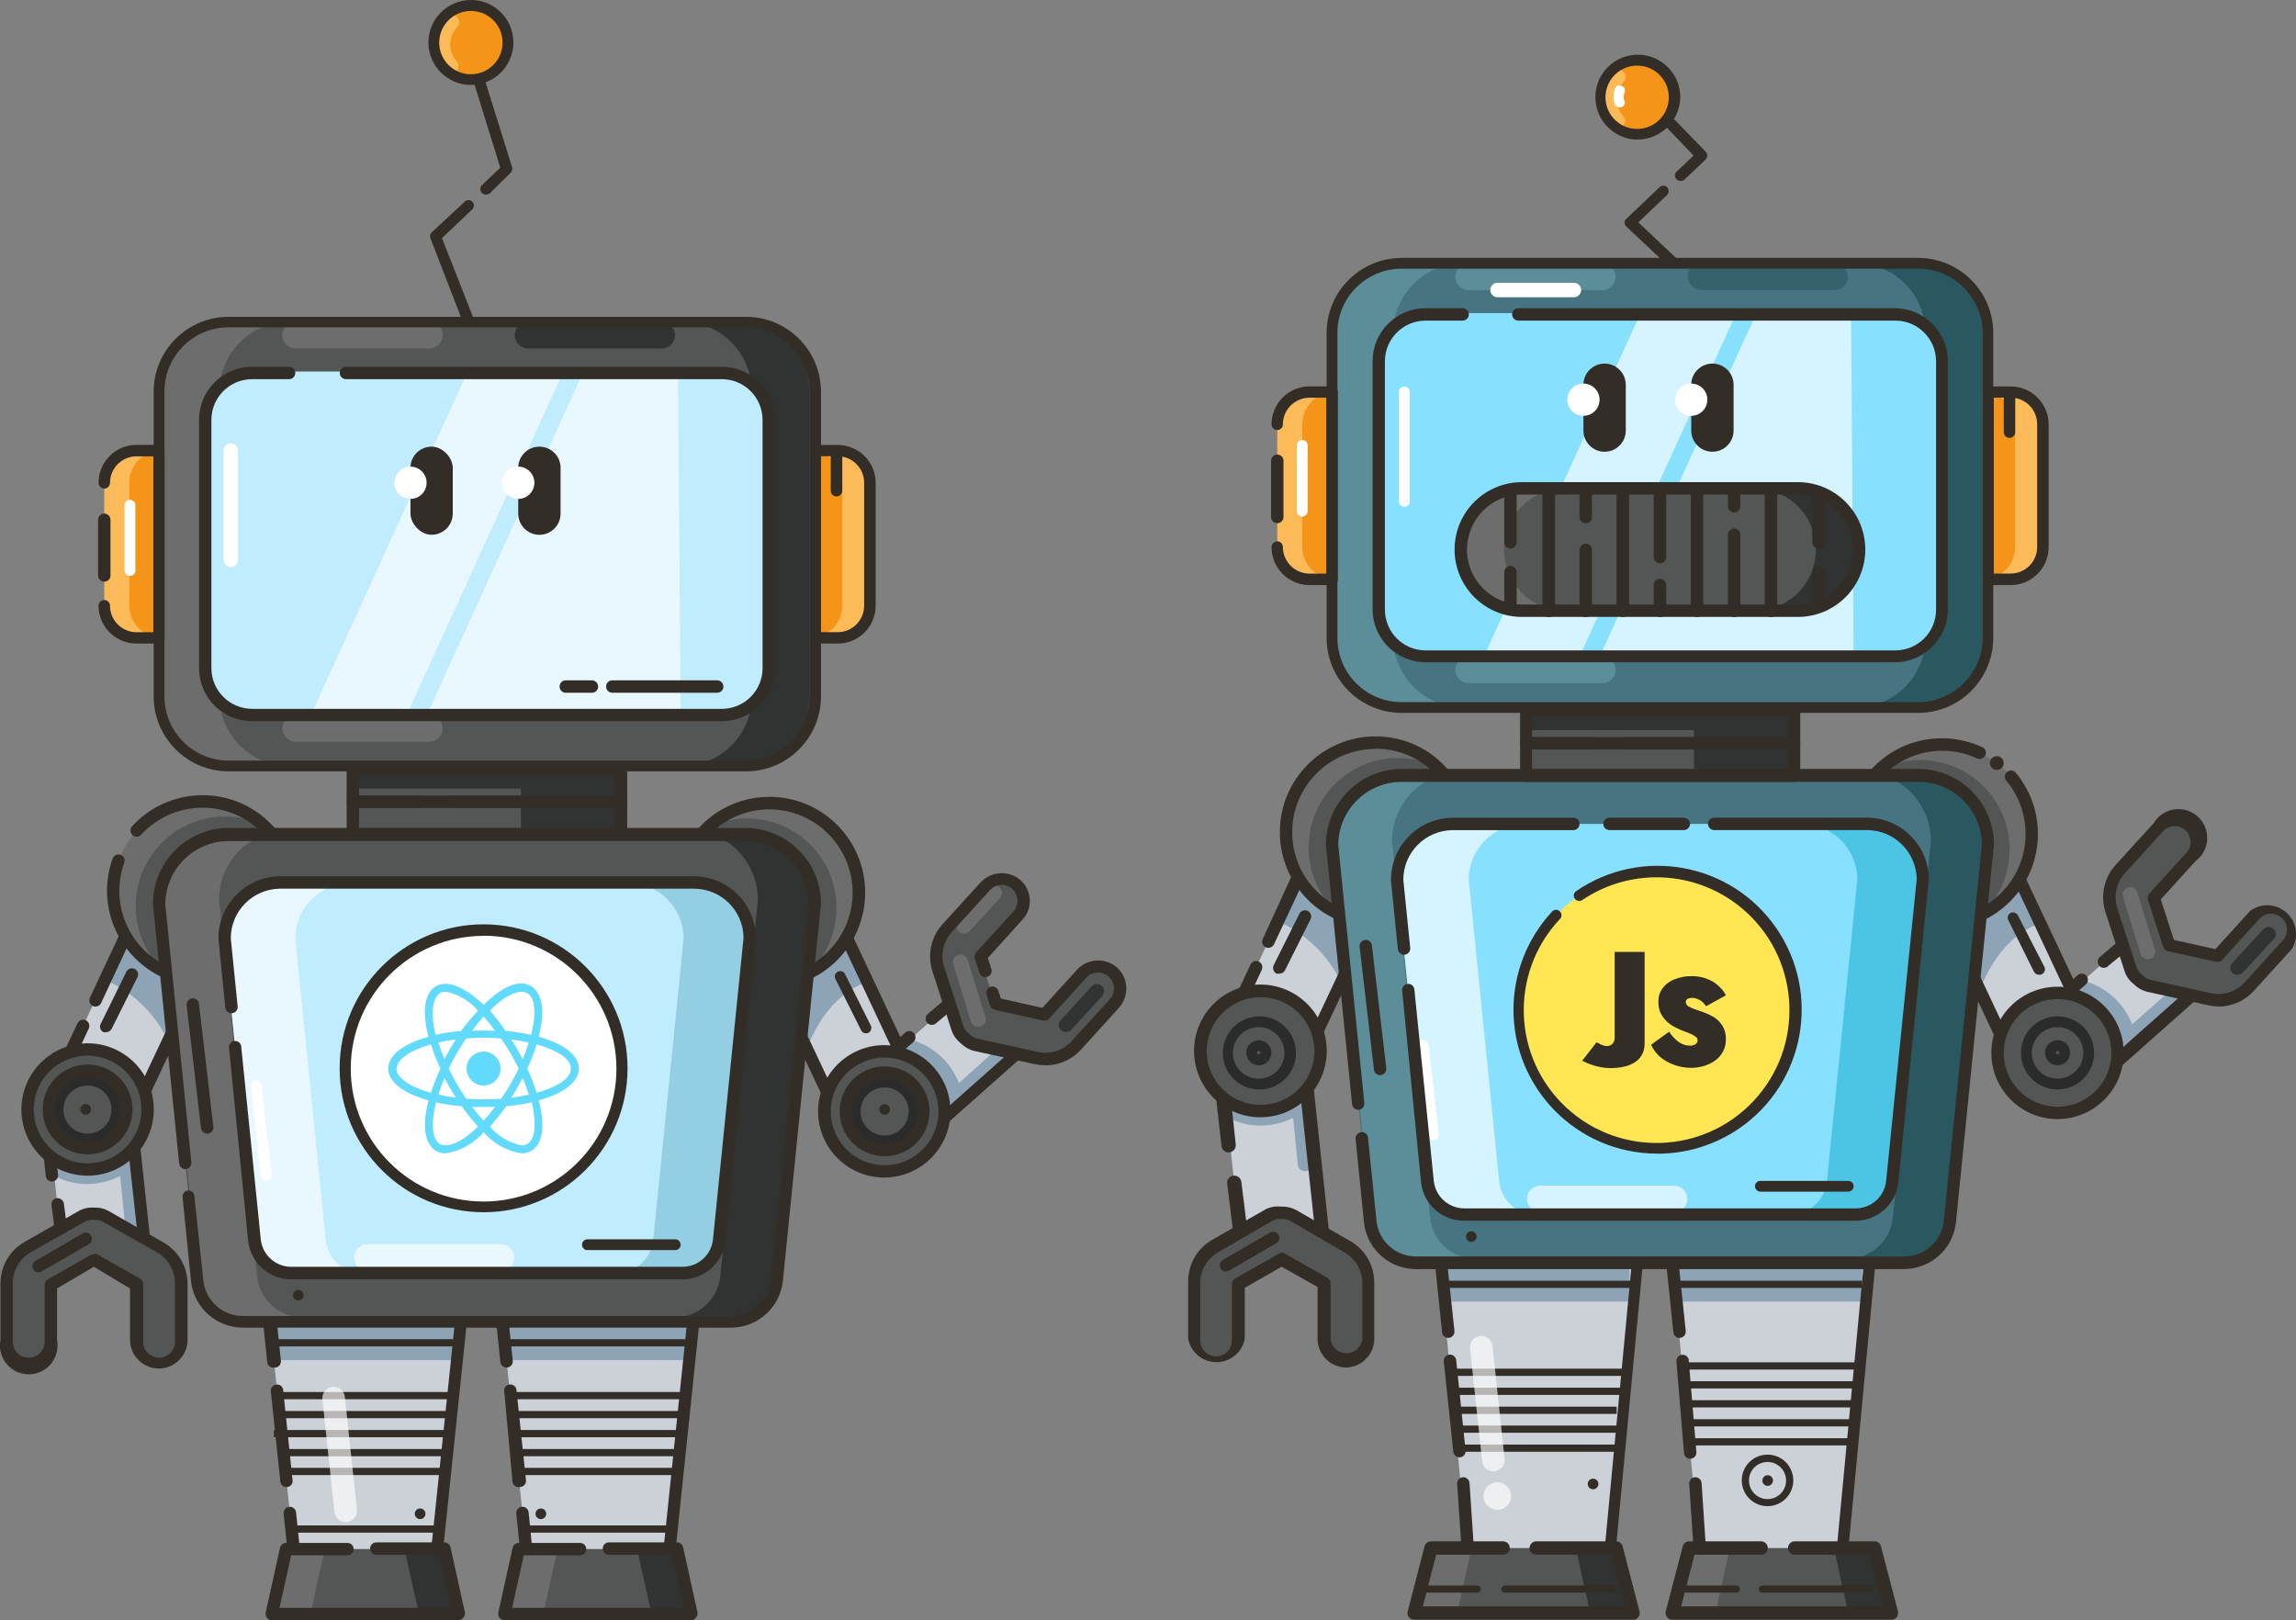 <?xml version="1.0" encoding="UTF-8"?>
<svg id="Layer_2" data-name="Layer 2" xmlns="http://www.w3.org/2000/svg" viewBox="0 0 499.85 352.73">
  <rect x="0" y="0" width="499.85" height="352.73" fill="#808080" stroke="none"/>
  <defs>
    <style>
      .cls-1 {
        fill: #f49519;
      }

      .cls-2, .cls-3 {
        fill: #fff;
      }

      .cls-4 {
        fill: #ffe652;
      }

      .cls-5 {
        fill: #fcba59;
      }

      .cls-6 {
        fill: #c0ecff;
      }

      .cls-7 {
        fill: #8da4b7;
      }

      .cls-8 {
        fill: #332d28;
      }

      .cls-9 {
        fill: #303331;
      }

      .cls-10 {
        fill: #cbd1d7;
      }

      .cls-11 {
        fill: #35626d;
      }

      .cls-12 {
        fill: #93cee2;
      }

      .cls-13 {
        fill: #88e0ff;
      }

      .cls-14 {
        fill: #6d6d6d;
      }

      .cls-15 {
        fill: #61dafb;
      }

      .cls-16 {
        fill: #295860;
      }

      .cls-17 {
        fill: #477481;
      }

      .cls-18 {
        fill: #5c8e99;
      }

      .cls-19 {
        fill: #545655;
      }

      .cls-20 {
        fill: #4cc5e5;
      }

      .cls-3 {
        opacity: .65;
      }

      .cls-3, .cls-21 {
        isolation: isolate;
      }

      .cls-21 {
        opacity: .5;
      }
    </style>
  </defs>
  <g id="Layer_1-2" data-name="Layer 1">
    <g id="Layer_2-2" data-name="Layer 2">
      <g id="Layer_1-2" data-name="Layer 1-2">
        <rect class="cls-10" x="186.57" y="224.25" width="34.56" height="18.18" transform="translate(-103.51 194.24) rotate(-41.61)"/>
        <path class="cls-7" d="M208.31,239.98c-.44,0-.86-.19-1.16-.5-.61-.61-.62-1.6,0-2.22,0,0,0,0,0,0l9.18-8.27c.67-.54,1.66-.43,2.2,.24,.5,.62,.45,1.51-.1,2.08l-9.18,8.27c-.25,.25-.59,.39-.94,.41Z"/>
        <path class="cls-7" d="M208.12,240.89c-.75,.01-1.4-.52-1.54-1.25-.73-4.91-4.28-8.92-9.06-10.25-.82-.2-1.34-1.02-1.16-1.85,.17-.83,.98-1.37,1.81-1.2,.01,0,.03,0,.04,0,5.93,1.58,10.39,6.48,11.41,12.53,.15,.85-.4,1.68-1.25,1.85l-.25,.16Z"/>
        <path class="cls-8" d="M197.22,252.42c-.39,0-.75-.17-1-.47l-12.16-13.76c-.22-.28-.34-.62-.34-.97,.03-.36,.2-.7,.47-.94l12.82-11.41c.52-.53,1.38-.53,1.91,0,0,0,0,0,0,0,.51,.53,.51,1.38,0,1.91l-11.85,10.5,10.37,11.66,23.82-21.15-9.97-11.25-7.55,6.27c-.57,.48-1.43,.41-1.91-.16s-.41-1.43,.16-1.91h0l8.59-7.27c.51-.52,1.34-.53,1.86-.02,0,0,.01,.01,.02,.02l11.72,13.26c.51,.52,.51,1.36,0,1.88l-25.85,22.97c-.2,.45-.61,.77-1.1,.85Z"/>
        <path class="cls-19" d="M225.48,230.45l-13.29-2.95c-.88-.22-1.67-.69-2.29-1.35-.73-.56-1.28-1.31-1.6-2.16l-4.2-12.97c-.97-3.09-.24-6.46,1.91-8.87l8.34-9.15c1.78-1.96,4.82-2.11,6.78-.33,1.96,1.78,2.11,4.82,.33,6.78h0l-8.12,8.93,3.35,10.28,10.53,2.32,8.12-8.9c1.78-1.96,4.82-2.11,6.78-.33,1.96,1.78,2.11,4.82,.33,6.78h0l-8.34,9.15c-2.18,2.41-5.48,3.46-8.65,2.76Z"/>
        <polygon class="cls-10" points="94.78 340.44 64.26 340.44 57.99 280.4 101.05 280.4 94.78 340.44"/>
        <rect class="cls-7" x="58.8" y="281.97" width="40.61" height="14.16"/>
        <path class="cls-8" d="M62.38,323.77c-.7,0-1.28-.53-1.35-1.22l-2.07-19.65c-.07-.74,.47-1.4,1.21-1.47,0,0,0,0,.01,0,.72-.09,1.38,.42,1.47,1.14,0,.02,0,.03,0,.05l2.04,19.65c.11,.7-.38,1.36-1.08,1.46-.04,0-.07,0-.11,.01l-.13,.03Z"/>
        <path class="cls-8" d="M94.78,341.79h-30.52c-.69,0-1.27-.51-1.35-1.19l-1.16-11.06c-.08-.74,.46-1.41,1.21-1.49s1.41,.46,1.49,1.21h0l1.03,9.84h28.2l5.99-57.31H59.65l1.5,14.45c.09,.74-.43,1.41-1.17,1.5-.11,.01-.22,.01-.33,0-.72,.09-1.38-.42-1.47-1.14,0-.02,0-.03,0-.05l-1.66-15.98c-.07-.76,.49-1.43,1.25-1.5,.03,0,.07,0,.1,0h43.18c.76,.01,1.37,.64,1.35,1.4,0,.03,0,.07,0,.1l-6.27,60.04c-.08,.68-.66,1.2-1.35,1.19Z"/>
        <circle class="cls-8" cx="91.46" cy="329.57" r="1.16"/>
        <polygon class="cls-19" points="99.89 351.38 59.15 351.38 62.28 337.25 96.75 337.25 99.89 351.38"/>
        <polygon class="cls-14" points="70.71 337.25 67.58 351.41 59.15 351.41 62.28 337.25 70.71 337.25"/>
        <polygon class="cls-9" points="99.64 351.41 91.21 351.41 88.07 337.25 96.5 337.25 99.64 351.41"/>
        <path class="cls-8" d="M99.89,352.73H59.15c-.41,.02-.79-.17-1.03-.5-.25-.32-.35-.73-.28-1.13l3.13-14.16c.16-.6,.69-1.03,1.32-1.03h13.35c.74,0,1.35,.6,1.35,1.35h0c-.02,.74-.61,1.33-1.35,1.35h-12.25l-2.54,11.44h37.35l-2.54-11.56h-13.73c-.74,0-1.35-.6-1.35-1.35h0c0-.74,.6-1.35,1.35-1.35h14.82c.62,0,1.16,.43,1.32,1.03l3.13,14.16c.07,.4-.03,.81-.28,1.13-.21,.38-.6,.61-1.03,.63Z"/>
        <polygon class="cls-10" points="145.42 340.44 114.9 340.44 108.63 280.4 151.69 280.4 145.42 340.44"/>
        <rect class="cls-7" x="109.44" y="281.97" width="40.61" height="14.16"/>
        <path class="cls-8" d="M112.92,323.77c-.7,0-1.28-.53-1.35-1.22l-1.79-19.65c-.11-.7,.38-1.36,1.08-1.46,.04,0,.07,0,.11-.01,.72-.09,1.38,.42,1.47,1.14,0,.02,0,.03,0,.05l2.07,19.65c.07,.74-.47,1.4-1.21,1.47,0,0,0,0-.01,0l-.38,.03Z"/>
        <path class="cls-8" d="M145.42,341.79h-30.52c-.69,0-1.27-.51-1.35-1.19l-1.16-11.06c-.08-.74,.46-1.41,1.21-1.49s1.41,.46,1.49,1.21h0l.97,9.84h28.2l5.95-57.31h-40.08l1.5,14.45c.08,.74-.46,1.41-1.21,1.49s-1.41-.46-1.49-1.21l-1.66-15.95c-.07-.76,.49-1.43,1.25-1.5,.03,0,.07,0,.1,0h43.06c.39,0,.75,.17,1,.47,.25,.28,.38,.66,.34,1.03l-6.27,60.04c-.08,.68-.66,1.2-1.35,1.19Z"/>
        <polygon class="cls-19" points="150.53 351.38 109.82 351.38 112.95 337.25 147.39 337.25 150.53 351.38"/>
        <polygon class="cls-14" points="121.38 337.25 118.25 351.41 109.82 351.41 112.95 337.25 121.38 337.25"/>
        <polygon class="cls-9" points="150.28 351.41 141.85 351.41 138.71 337.25 147.14 337.25 150.28 351.41"/>
        <path class="cls-8" d="M150.53,352.73h-40.74c-.41,.02-.79-.17-1.03-.5-.25-.32-.35-.73-.28-1.13l3.13-14.16c.16-.6,.69-1.03,1.32-1.03h13.35c.74,0,1.35,.6,1.35,1.35h0c0,.74-.6,1.35-1.35,1.35h-12.25l-2.54,11.44h37.35l-2.54-11.56h-13.73c-.74,0-1.35-.6-1.35-1.35h0c0-.74,.6-1.35,1.35-1.35h14.82c.62,0,1.16,.43,1.32,1.03l3.13,14.16c.09,.4-.02,.82-.28,1.13-.21,.38-.6,.61-1.03,.63Z"/>
        <path class="cls-8" d="M105.75,42.37c-.32,0-.63-.14-.85-.38-.45-.46-.45-1.2,0-1.66l4.01-3.82-9.09-29.36c-.23-.62,.08-1.32,.71-1.55,.62-.23,1.32,.08,1.55,.71h0l9.4,30.08c.12,.43,0,.9-.31,1.22l-4.51,4.45c-.25,.22-.58,.33-.91,.31Z"/>
        <path class="cls-8" d="M105.4,80.03c-.48,0-.92-.3-1.1-.75l-10.59-27.42c-.18-.45-.07-.96,.28-1.28l7.18-6.67c.45-.46,1.18-.47,1.64-.02,0,0,.01,.01,.02,.02,.45,.46,.45,1.2,0,1.66l-6.61,6.27,10.44,26.54c.23,.6-.07,1.27-.67,1.5,0,0-.01,0-.02,0-.17,.11-.36,.16-.56,.16Z"/>
        <path class="cls-5" d="M182.36,138.88h-4.92v-40.74h4.92c3.88,0,7.02,3.14,7.02,7.02h0v26.7c0,3.88-3.14,7.02-7.02,7.02Z"/>
        <path class="cls-1" d="M176.35,138.88h-4.92v-40.74h4.92c3.88,0,7.02,3.14,7.02,7.02h0v26.7c0,3.88-3.14,7.02-7.02,7.02h0Z"/>
        <path class="cls-8" d="M182.4,140.11h-4.95c-.69,0-1.25-.56-1.25-1.25h0v-40.74c0-.69,.56-1.25,1.25-1.25h4.95c4.56,.02,8.24,3.72,8.24,8.27v26.76c-.02,4.54-3.7,8.21-8.24,8.21Zm-3.67-2.48h3.7c3.16-.03,5.7-2.61,5.7-5.77v-26.76c0-3.17-2.56-5.75-5.73-5.77h-3.67v38.29Z"/>
        <path class="cls-8" d="M182.11,108.08c-.69,0-1.25-.56-1.25-1.25h0v-7.61c0-.69,.56-1.25,1.26-1.25,.69,0,1.25,.56,1.25,1.25v7.61c0,.69-.56,1.25-1.25,1.25Z"/>
        <rect class="cls-10" x="173.64" y="206.93" width="18.14" height="30.08" transform="translate(-77.14 98.96) rotate(-25.21)"/>
        <path class="cls-7" d="M176.13,227.1c5.01-11.66,12.72-13.29,12.72-13.29l-4.36-9.4-15.36,7.4s5.26,19.33,6.99,15.29Z"/>
        <path class="cls-8" d="M180.89,240.79c-.52-.02-.99-.32-1.22-.78l-12.82-27.2c-.31-.68-.02-1.49,.66-1.82l16.39-7.71c.68-.31,1.49-.02,1.82,.66l12.82,27.2c.12,.33,.12,.7,0,1.03-.12,.33-.37,.6-.69,.75l-16.42,7.74c-.17,.08-.35,.12-.53,.13Zm-11.03-27.92l11.66,24.79,13.98-6.58-11.66-24.79-13.98,6.58Z"/>
        <circle class="cls-14" cx="167.51" cy="194.32" r="19.46"/>
        <circle class="cls-19" cx="162.65" cy="197.64" r="19.46"/>
        <path class="cls-8" d="M167.51,215.16c-11.51,0-20.84-9.33-20.84-20.84s9.33-20.84,20.84-20.84,20.84,9.33,20.84,20.84-9.33,20.84-20.84,20.84h0Zm0-38.95c-10,0-18.11,8.11-18.11,18.11,0,10,8.11,18.11,18.11,18.11,10,0,18.11-8.11,18.11-18.11-.03-9.99-8.12-18.08-18.11-18.11Z"/>
        <circle class="cls-19" cx="192.58" cy="241.95" r="13.07"/>
        <path class="cls-21" d="M192.58,250.32c-4.62,0-8.37-3.75-8.37-8.37s3.75-8.37,8.37-8.37c4.62,0,8.37,3.75,8.37,8.37h0c0,4.62-3.75,8.37-8.37,8.37Zm0-13.57c-2.89,0-5.23,2.34-5.23,5.23s2.34,5.23,5.23,5.23c2.89,0,5.23-2.34,5.23-5.23,0-.01,0-.02,0-.03,0-2.87-2.33-5.2-5.2-5.2-.01,0-.02,0-.03,0Z"/>
        <path class="cls-8" d="M188.51,224.97c-.44,0-.85-.25-1.03-.66l-5.61-11.19c-.3-.55-.09-1.23,.46-1.53,.03-.01,.05-.03,.08-.04,.57-.29,1.27-.06,1.56,.51,0,0,0,.01,0,.02l5.61,11.19c.28,.59,.04,1.29-.53,1.6-.17,.06-.35,.1-.53,.09Z"/>
        <path class="cls-8" d="M192.58,256.37c-7.96,.03-14.44-6.39-14.48-14.35-.03-7.96,6.39-14.44,14.35-14.48,7.96-.03,14.44,6.39,14.48,14.35,0,.02,0,.04,0,.06-.02,7.93-6.42,14.36-14.35,14.41Zm0-26.13c-6.47,0-11.72,5.25-11.72,11.72s5.25,11.72,11.72,11.72c6.47,0,11.72-5.25,11.72-11.72h0c-.02-6.47-5.25-11.7-11.72-11.72Z"/>
        <rect class="cls-10" x="11.72" y="237.35" width="18.18" height="34.56" transform="translate(-27.03 3.67) rotate(-6.12)"/>
        <path class="cls-7" d="M28.75,267.74c-.81,0-1.49-.61-1.57-1.41l-1.22-12.28c-.09-.87,.54-1.64,1.41-1.72,.87-.09,1.64,.54,1.72,1.41l1.19,12.28c.09,.84-.52,1.6-1.36,1.69,0,0-.01,0-.02,0l-.16,.03Z"/>
        <path class="cls-7" d="M19.1,257.78c-2.49,.02-4.94-.57-7.14-1.72-.75-.4-1.03-1.33-.63-2.08,.02-.04,.04-.08,.07-.12,.42-.75,1.38-1.02,2.13-.6,4.42,2.21,9.71,1.62,13.54-1.5,.7-.5,1.67-.36,2.19,.31,.52,.69,.38,1.67-.31,2.19-2.79,2.24-6.26,3.48-9.84,3.51Z"/>
        <rect class="cls-10" x="13.93" y="212.47" width="30.08" height="18.14" transform="translate(-183.81 153.39) rotate(-64.79)"/>
        <path class="cls-7" d="M37.31,228.23c-2.66-6.69-7.87-12.05-14.48-14.92l4.32-9.21,16.42,7.71s-4.54,20.46-6.27,16.42Z"/>
        <path class="cls-8" d="M30.76,240.38c-.19,.03-.38,.03-.56,0l-16.42-7.87c-.66-.32-.95-1.11-.66-1.79l3.76-7.96c.32-.67,1.13-.96,1.8-.64,.67,.32,.96,1.13,.64,1.8h0l-3.13,6.74,13.94,6.58,11.69-24.79-13.98-6.58-5.8,12.44c-.28,.69-1.07,1.02-1.76,.74-.69-.28-1.02-1.07-.74-1.76,.02-.04,.03-.08,.05-.11l6.42-13.69c.16-.32,.44-.57,.78-.69,.33-.14,.7-.14,1.03,0l16.39,7.71c.68,.32,.97,1.13,.66,1.82l-12.82,27.2c-.21,.54-.74,.88-1.32,.85Z"/>
        <rect class="cls-19" x="76.82" y="167.46" width="58.41" height="7.08"/>
        <rect class="cls-19" x="76.82" y="174.55" width="58.41" height="7.08"/>
        <rect class="cls-9" x="76.82" y="157.53" width="58.41" height="7.08"/>
        <rect class="cls-9" x="76.82" y="164.61" width="58.41" height="7.08"/>
        <rect class="cls-9" x="113.42" y="168.94" width="21.75" height="13.29"/>
        <path class="cls-5" d="M29.72,98.08h4.86v40.74h-4.86c-3.88,0-7.02-3.14-7.02-7.02h0v-26.7c0-3.88,3.14-7.02,7.02-7.02Z"/>
        <path class="cls-1" d="M35.18,98.08h4.92v40.74h-4.92c-3.88,0-7.02-3.14-7.02-7.02h0v-26.7c0-3.88,3.14-7.02,7.02-7.02Z"/>
        <rect class="cls-19" x="34.64" y="70.07" width="142.74" height="96.67" rx="15.14" ry="15.14"/>
        <path class="cls-9" d="M176.19,85.24v66.37c0,8.36-6.77,15.15-15.14,15.17h-12.53c8.36-.02,15.14-6.8,15.14-15.17V85.24c0-8.36-6.77-15.15-15.14-15.17h12.53c8.36,.02,15.14,6.8,15.14,15.17Z"/>
        <path class="cls-14" d="M35.43,85.24v66.37c0,8.36,6.77,15.15,15.14,15.17h12.38c-8.36-.02-15.14-6.8-15.14-15.17V85.24c0-8.36,6.77-15.15,15.14-15.17h-12.38c-8.36,.02-15.14,6.8-15.14,15.17Z"/>
        <circle class="cls-14" cx="44.14" cy="193.91" r="19.46"/>
        <circle class="cls-19" cx="49" cy="197.23" r="19.46"/>
        <path class="cls-8" d="M13.93,274.7c-.65-.02-1.19-.51-1.28-1.16l-1.44-11.19c-.09-.73,.43-1.41,1.16-1.5,.73-.06,1.39,.44,1.54,1.16l1.25,9.87,14.95-1.63-3.48-31.68-15.67,1.66,1.69,15.67c0,.74-.61,1.34-1.35,1.34-.63,0-1.17-.44-1.31-1.06l-1.85-17.08c-.03-.74,.54-1.37,1.28-1.41,.03,0,.06,0,.1,0l18.18-1.97c.36-.02,.72,.09,1,.31,.28,.22,.45,.55,.47,.91l3.7,34.47c.07,.74-.45,1.41-1.19,1.5l-17.61,1.91-.13-.13Z"/>
        <path class="cls-8" d="M44.14,214.72c-11.5,0-20.82-9.31-20.84-20.81,0-2.38,.41-4.75,1.22-6.99,.25-.7,1.02-1.07,1.72-.81,.7,.25,1.07,1.02,.81,1.72h0c-3.38,9.41,1.5,19.79,10.92,23.17,9.41,3.38,19.79-1.5,23.17-10.92,3.38-9.41-1.5-19.79-10.92-23.17-6.9-2.48-14.61-.56-19.54,4.87-.54,.51-1.39,.49-1.91-.05-.45-.48-.5-1.21-.1-1.74,7.7-8.53,20.86-9.2,29.39-1.5,8.53,7.7,9.2,20.86,1.5,29.39-3.94,4.37-9.55,6.86-15.44,6.86v-.03Z"/>
        <path class="cls-19" d="M159.14,287.7H52.88c-5.05,0-9.3-3.77-9.93-8.77l-8.37-82.17c0-8.36,6.77-15.15,15.14-15.17h112.53c8.36,.02,15.14,6.8,15.14,15.17l-8.3,82.17c-.63,5.01-4.89,8.77-9.93,8.77Z"/>
        <path class="cls-9" d="M177.85,195.89l-8.3,82.17c-.65,5.01-4.91,8.77-9.97,8.77h-12.82c5.08,.04,9.39-3.73,10.03-8.77l8.21-82.17c0-8.36-6.77-15.15-15.14-15.17h12.82c8.38,0,15.17,6.79,15.17,15.17Z"/>
        <path class="cls-14" d="M34.83,195.89l8.3,82.17c.65,5.01,4.91,8.77,9.97,8.77h12.82c-5.05,0-9.3-3.77-9.93-8.77l-8.3-82.17c0-8.35,6.75-15.13,15.1-15.17h-12.79c-8.38,0-15.17,6.79-15.17,15.17Z"/>
        <path class="cls-8" d="M159.14,289.05H52.88c-5.73-.02-10.56-4.28-11.28-9.97l-1.85-18.43c-.08-.7,.4-1.35,1.1-1.47,.72-.09,1.38,.43,1.47,1.15,0,.02,0,.05,0,.08l1.97,18.52c.54,4.33,4.22,7.59,8.59,7.58h106.26c4.38-.01,8.07-3.27,8.62-7.61l8.27-82.13c-.07-7.57-6.22-13.66-13.79-13.66H49.78c-7.62,.02-13.79,6.2-13.79,13.82l5.67,56.12c.07,.73-.46,1.39-1.19,1.47-.74,.07-1.4-.47-1.47-1.21,0,0,0,0,0-.01l-5.7-56.41c-.05-9.14,7.31-16.59,16.45-16.64,.01,0,.02,0,.03,0h112.47c9.11,.02,16.48,7.41,16.48,16.51l-8.3,82.17c-.65,5.75-5.5,10.1-11.28,10.12Z"/>
        <path class="cls-6" d="M148.61,277.17H63.44c-4.07,.01-7.5-3.02-7.99-7.05l-6.64-65.81c0-6.7,5.42-12.14,12.13-12.16h90.16c6.7,.02,12.13,5.46,12.13,12.16l-6.64,65.81c-.49,4.02-3.91,7.05-7.96,7.05Z"/>
        <path class="cls-3" d="M78.92,277.17h-15.48c-4.05,.02-7.48-3-7.99-7.02l-6.64-65.81c0-6.7,5.42-12.14,12.13-12.16h15.48c-6.7,.02-12.13,5.46-12.13,12.16l6.64,65.81c.51,4.02,3.94,7.04,7.99,7.02Z"/>
        <path class="cls-12" d="M134.2,277.17h15.48c4.05,.02,7.48-3,7.99-7.02l6.64-65.81c0-6.7-5.42-12.14-12.13-12.16h-15.48c6.7,.02,12.13,5.46,12.13,12.16l-6.64,65.81c-.51,4.02-3.94,7.04-7.99,7.02Z"/>
        <rect class="cls-6" x="44.48" y="80.88" width="123.09" height="74.46" rx="10.22" ry="10.22"/>
        <path class="cls-8" d="M22.7,126.63c-.71,0-1.3-.55-1.35-1.25v-12.22c0-.74,.6-1.35,1.35-1.35h0c.74,0,1.35,.6,1.35,1.35h0v12.22c-.05,.71-.64,1.26-1.35,1.25Z"/>
        <path class="cls-8" d="M34.58,140.11h-4.86c-4.56,0-8.26-3.68-8.27-8.24,0-.69,.56-1.25,1.25-1.25s1.25,.56,1.25,1.25c0,3.18,2.58,5.77,5.77,5.77h3.67v-38.29h-3.67c-3.18,0-5.77,2.58-5.77,5.77,0,.69-.56,1.25-1.25,1.25s-1.25-.56-1.25-1.25c0-4.57,3.7-8.27,8.27-8.27h4.86c.69,0,1.25,.56,1.25,1.25v40.74c.02,.69-.53,1.27-1.22,1.28-.01,0-.02,0-.03,0Z"/>
        <path class="cls-8" d="M135.2,175.89h-58.38c-.74,0-1.35-.6-1.35-1.35h0v-7.08c0-.74,.6-1.35,1.35-1.35h58.38c.74,0,1.35,.6,1.35,1.35h0v7.08c0,.74-.6,1.35-1.35,1.35h0Zm-57.03-2.69h55.69v-4.39h-55.69v4.39Z"/>
        <path class="cls-8" d="M135.2,182.98h-58.38c-.74,0-1.35-.6-1.35-1.35h0v-7.08c0-.74,.6-1.35,1.35-1.35h14.6c.74,0,1.35,.6,1.35,1.35s-.6,1.35-1.35,1.35h-13.26v4.39h55.69v-4.39h-35.35c-.74,0-1.35-.6-1.35-1.35s.6-1.35,1.35-1.35h36.7c.74,0,1.35,.6,1.35,1.35h0v7.24c-.08,.68-.66,1.2-1.35,1.19Z"/>
        <circle class="cls-19" cx="19.07" cy="241.54" r="13.07"/>
        <path class="cls-21" d="M19.07,249.91c-4.62,.02-8.38-3.71-8.4-8.34-.02-4.62,3.71-8.38,8.34-8.4s8.38,3.71,8.4,8.34c0,.01,0,.02,0,.03-.02,4.6-3.73,8.33-8.34,8.37Zm0-13.57c-2.89-.02-5.25,2.31-5.26,5.2-.02,2.89,2.31,5.25,5.2,5.26,2.89,.02,5.25-2.31,5.26-5.2,0-.02,0-.04,0-.06,0-2.87-2.33-5.2-5.2-5.2Z"/>
        <path class="cls-19" d="M34.89,271.35l-11.85-6.77c-.79-.44-1.7-.62-2.6-.53-.9-.09-1.81,.1-2.6,.53l-11.85,6.77c-2.81,1.61-4.54,4.6-4.54,7.83v12.53c-.13,2.66,1.92,4.93,4.58,5.06,2.66,.13,4.93-1.92,5.06-4.58,.01-.25,0-.49-.02-.74v-11.94l9.4-5.36,9.4,5.36v11.94c-.21,2.66,1.77,4.98,4.42,5.2,2.66,.21,4.98-1.77,5.2-4.42,.02-.26,.02-.52,0-.78v-12.53c-.11-3.16-1.85-6.03-4.61-7.58Z"/>
        <path class="cls-8" d="M34.58,297.95c-3.46,0-6.27-2.81-6.27-6.27v-11.16l-7.87-4.73-8.02,4.73v11.25c.64,3.4-1.59,6.68-4.99,7.33-3.4,.64-6.68-1.59-7.33-4.99-.15-.77-.15-1.56,0-2.33v-12.38c.01-3.71,1.99-7.13,5.2-8.99l11.85-6.77c1.02-.57,2.19-.82,3.35-.72,1.09-.07,2.18,.18,3.13,.72l11.81,6.77h0c3.29,1.81,5.35,5.24,5.39,8.99v12.38c-.05,3.42-2.84,6.17-6.27,6.17Zm-14.13-24.91c.22-.06,.44-.06,.66,0l9.4,5.36c.41,.25,.66,.71,.66,1.19v12.19c-.18,1.91,1.22,3.61,3.13,3.79,1.91,.18,3.61-1.22,3.79-3.13,.02-.22,.02-.44,0-.66v-12.38c0-2.78-1.48-5.35-3.89-6.74l-11.81-6.67c-.57-.32-1.23-.45-1.88-.38-.69-.08-1.38,.04-2.01,.34l-11.85,6.71c-2.4,1.39-3.87,3.96-3.85,6.74v12.38c-.18,1.91,1.22,3.61,3.13,3.79s3.61-1.22,3.79-3.13c.02-.22,.02-.44,0-.66v-12.03c0-.49,.24-.94,.66-1.19l9.4-5.36c.2-.11,.43-.17,.66-.16Z"/>
        <polygon class="cls-3" points="88.51 155.68 67.67 155.68 101.55 81.51 122.39 81.51 88.51 155.68"/>
        <polygon class="cls-3" points="148.18 155.68 92.9 155.68 126.77 81.51 147.61 81.51 148.18 155.68"/>
        <path class="cls-8" d="M156.14,150.82h-22.84c-.74,0-1.35-.6-1.35-1.35s.6-1.35,1.35-1.35h22.84c.74,0,1.35,.6,1.35,1.35s-.6,1.35-1.35,1.35Z"/>
        <path class="cls-8" d="M128.87,150.82h-5.7c-.74,0-1.35-.6-1.35-1.35s.6-1.35,1.35-1.35h5.7c.74,0,1.35,.6,1.35,1.35s-.6,1.35-1.35,1.35Z"/>
        <path class="cls-8" d="M147.02,272.16h-19.12c-.64,.02-1.17-.49-1.19-1.13,0-.01,0-.02,0-.03,0-.66,.53-1.19,1.19-1.19h19.12c.65,.02,1.16,.55,1.16,1.19,0,.64-.52,1.16-1.16,1.16h0Z"/>
        <path class="cls-8" d="M45.11,246.81c-.69,0-1.27-.51-1.35-1.19l-3.13-26.76c-.06-.74,.46-1.39,1.19-1.5,.74-.07,1.41,.45,1.5,1.19l3.13,26.76c.09,.74-.43,1.41-1.17,1.5,0,0-.01,0-.02,0h-.16Z"/>
        <path class="cls-8" d="M8.38,277.02c-.74-.02-1.33-.63-1.32-1.38,0-.47,.26-.89,.66-1.13l10.28-5.99c.65-.36,1.47-.14,1.85,.5,.37,.64,.15,1.47-.49,1.84,0,0,0,0-.01,0l-10.28,5.95c-.21,.12-.45,.19-.69,.19Z"/>
        <path class="cls-8" d="M23.14,224.72c-.2,.05-.4,.05-.6,0-.66-.3-.95-1.09-.65-1.75,0-.01,.01-.03,.02-.04l5.61-11.38c.33-.67,1.14-.93,1.81-.6,0,0,0,0,0,0,.65,.32,.93,1.1,.61,1.76,0,0,0,.02-.01,.03l-5.61,11.22c-.22,.45-.68,.75-1.19,.75Z"/>
        <path class="cls-8" d="M19.07,255.96c-7.96,0-14.41-6.45-14.41-14.41,0-7.96,6.45-14.41,14.41-14.41s14.41,6.45,14.41,14.41h0c0,7.96-6.45,14.41-14.41,14.41Zm0-26.13c-6.47,0-11.72,5.25-11.72,11.72s5.25,11.72,11.72,11.72,11.72-5.25,11.72-11.72h0c0-6.47-5.25-11.72-11.72-11.72Z"/>
        <circle class="cls-2" cx="105.28" cy="232.64" r="30.08" transform="translate(-134.25 321.16) rotate(-85.93)"/>
        <path class="cls-8" d="M105.28,263.92c-17.31,0-31.34-14.03-31.34-31.34s14.03-31.34,31.34-31.34,31.34,14.03,31.34,31.34-14.03,31.34-31.34,31.34Zm0-60.17c-15.97,0-28.92,12.95-28.92,28.92,0,15.97,12.95,28.92,28.92,28.92s28.92-12.95,28.92-28.92c0-.01,0-.02,0-.03-.02-15.97-12.96-28.91-28.92-28.92v.03Z"/>
        <path class="cls-15" d="M126.02,232.64c0-2.85-3.13-5.36-8.74-6.93,1.44-5.58,.85-9.4-1.63-11s-6.27,0-10.37,4.07c-4.07-3.95-7.93-5.48-10.37-4.07s-3.13,5.42-1.63,11c-5.58,1.57-8.74,4.07-8.74,6.93s3.13,5.36,8.74,6.93c-1.44,5.58-.85,9.4,1.63,11,.64,.37,1.36,.55,2.1,.53,3.22-.49,6.16-2.12,8.27-4.61,2.11,2.48,5.05,4.12,8.27,4.61,.74,.02,1.46-.17,2.1-.53,2.48-1.44,3.13-5.42,1.63-11,5.58-1.57,8.74-4.04,8.74-6.93Zm-20.74,11.34c-.89-.95-1.72-1.94-2.51-2.98h5.01c-.78,1.03-1.62,2.03-2.51,2.98Zm0-22.69c.89,1,1.73,2.05,2.51,3.13-1.67-.09-3.34-.09-5.01,0,.78-1.09,1.62-2.13,2.51-3.13Zm-3.79,17.92c-1.43-2.09-2.7-4.29-3.79-6.58,1.09-2.28,2.35-4.47,3.79-6.55,2.52-.19,5.06-.19,7.58,0,1.46,2.08,2.75,4.27,3.85,6.55-1.09,2.29-2.36,4.49-3.79,6.58-2.55,.19-5.1,.19-7.65,0Zm-3.54-10.81l-1.19,2.22c-.5-1.23-.94-2.45-1.32-3.67,1.25-.28,2.54-.5,3.82-.66l-1.32,2.1Zm-1.19,6.27l1.19,2.19,1.32,2.13c-1.35-.19-2.63-.41-3.82-.69,.38-1.22,.81-2.44,1.32-3.64h0Zm17.05,0c.5,1.19,.94,2.41,1.32,3.64-1.25,.28-2.54,.5-3.82,.69,.91-1.41,1.63-2.85,2.51-4.32h0Zm0-4.04c-.76-1.48-1.6-2.93-2.51-4.32,1.28,.16,2.57,.38,3.82,.66-.38,1.21-.81,2.43-1.32,3.67h0Zm.97-14.41c1.72,.97,2.04,4.42,.85,9.06-1.84-.39-3.7-.67-5.58-.85h0c-1.04-1.53-2.17-2.99-3.38-4.39,3.13-3.29,6.42-4.83,8.12-3.79v-.03Zm-18.99,0c.37-.22,.79-.33,1.22-.31,2.76,.52,5.25,1.98,7.05,4.14-1.31,1.39-2.53,2.85-3.67,4.39-1.88,.16-3.74,.44-5.58,.85-1.07-4.64-.69-8.08,.97-9.02v-.03Zm-9.4,16.42c0-1.97,2.82-3.95,7.43-5.26,.56,1.8,1.26,3.56,2.07,5.26h0c-.79,1.71-1.49,3.47-2.07,5.26-4.7-1.28-7.52-3.29-7.52-5.26h.09Zm9.4,16.42c-1.72-.97-2.04-4.42-.85-9.06,1.84,.41,3.7,.69,5.58,.85h0c1.09,1.54,2.28,3.02,3.54,4.42-3.35,3.29-6.58,4.76-8.27,3.79Zm18.99,0c-.37,.22-.79,.33-1.22,.31h0c-2.7-.55-5.13-2-6.89-4.11,1.27-1.4,2.45-2.88,3.54-4.42h0c1.88-.16,3.74-.44,5.58-.85,1.03,4.64,.72,8.08-1,9.06Zm2.04-11.16c-.54-1.8-1.22-3.56-2.04-5.26h0c.82-1.7,1.5-3.46,2.04-5.26,4.64,1.32,7.46,3.13,7.46,5.26s-2.82,3.98-7.46,5.26Z"/>
        <circle class="cls-15" cx="105.28" cy="232.64" r="3.7"/>
        <path class="cls-2" d="M57.93,256.99c-.6-.01-1.1-.47-1.16-1.07l-2.19-19.46c-.09-.62,.34-1.19,.96-1.28,.03,0,.05,0,.08,0,.64-.06,1.2,.4,1.28,1.03l2.22,19.46c.06,.64-.4,1.22-1.03,1.32h-.16Z"/>
        <path class="cls-2" d="M50.25,123.47c-.87,0-1.57-.7-1.57-1.57v-23.82c0-.87,.7-1.57,1.57-1.57s1.57,.7,1.57,1.57v23.82c0,.87-.7,1.57-1.57,1.57Z"/>
        <path class="cls-2" d="M28.31,125.38c-.66,0-1.19-.53-1.19-1.19h0v-14.2c.02-.65,.55-1.16,1.19-1.16,.64,0,1.16,.52,1.16,1.16v14.04c.1,.63-.32,1.23-.96,1.33-.07,.01-.14,.02-.2,.02Z"/>
        <path class="cls-8" d="M19.07,251.32c-5.4,0-9.78-4.38-9.78-9.78s4.38-9.78,9.78-9.78,9.78,4.38,9.78,9.78-4.38,9.78-9.78,9.78h0Zm0-16.83c-3.91-.02-7.1,3.14-7.11,7.05s3.14,7.1,7.05,7.11c3.91,.02,7.1-3.14,7.11-7.05,0-.02,0-.04,0-.06-.02-3.89-3.16-7.03-7.05-7.05Z"/>
        <path class="cls-8" d="M192.58,251.73c-5.4,0-9.78-4.38-9.78-9.78,0-5.4,4.38-9.78,9.78-9.78s9.78,4.38,9.78,9.78-4.38,9.78-9.78,9.78h0Zm0-16.83c-3.91,0-7.08,3.17-7.08,7.08,0,3.91,3.17,7.08,7.08,7.08,3.91,0,7.08-3.17,7.08-7.08,0-.01,0-.02,0-.03-.09-3.84-3.24-6.91-7.08-6.89v-.16Z"/>
        <rect class="cls-8" x="89.36" y="97.24" width="9.21" height="19.18" rx="4.61" ry="4.61"/>
        <circle class="cls-2" cx="89.36" cy="105.1" r="3.51"/>
        <path class="cls-8" d="M117.43,97.24h0c2.54,0,4.61,2.06,4.61,4.61v9.97c0,2.54-2.06,4.61-4.61,4.61h0c-2.54,0-4.61-2.06-4.61-4.61v-9.97c0-2.54,2.06-4.61,4.61-4.61Z"/>
        <circle class="cls-2" cx="112.83" cy="105.1" r="3.51"/>
        <circle class="cls-1" cx="102.55" cy="9.24" r="8.05"/>
        <path class="cls-5" d="M98.57,15.86c-.5,.03-.99-.18-1.32-.56-2.9-3.31-2.9-8.25,0-11.56,.61-.61,1.6-.62,2.22,0,0,0,0,0,0,0,.61,.59,.62,1.57,.02,2.17,0,0-.01,.01-.02,.02-1.9,2.14-1.9,5.35,0,7.49,.53,.68,.42,1.66-.25,2.19-.19,.14-.42,.22-.66,.25Z"/>
        <path class="cls-8" d="M102.55,18.49c-5.11,.02-9.26-4.11-9.28-9.21C93.26,4.17,97.38,.02,102.49,0c5.11-.02,9.26,4.11,9.28,9.21,0,.01,0,.02,0,.03,0,5.09-4.12,9.23-9.21,9.24Zm0-16.11c-3.81-.02-6.91,3.06-6.93,6.86-.02,3.81,3.06,6.91,6.86,6.93,3.81,.02,6.91-3.06,6.93-6.86,0-.02,0-.04,0-.06,0-3.79-3.07-6.86-6.86-6.86Z"/>
        <path class="cls-9" d="M114.96,70.07h29.08c1.61,0,2.91,1.3,2.91,2.9h0c0,1.6-1.3,2.9-2.91,2.9h-29.08c-1.61,0-2.91-1.3-2.91-2.9h0c0-1.6,1.3-2.9,2.91-2.9Z"/>
        <path class="cls-14" d="M64.38,155.68h29.08c1.61,0,2.91,1.3,2.91,2.9h0c0,1.6-1.3,2.9-2.91,2.9h-29.08c-1.61,0-2.91-1.3-2.91-2.9h0c0-1.6,1.3-2.9,2.91-2.9Z"/>
        <path class="cls-14" d="M64.38,70.07h29.08c1.61,0,2.91,1.3,2.91,2.9h0c0,1.6-1.3,2.9-2.91,2.9h-29.08c-1.61,0-2.91-1.3-2.91-2.9h0c0-1.6,1.3-2.9,2.91-2.9Z"/>
        <path class="cls-3" d="M79.99,270.88h29.08c1.61,0,2.91,1.3,2.91,2.9h0c0,1.6-1.3,2.9-2.91,2.9h-29.08c-1.61,0-2.91-1.3-2.91-2.9h0c0-1.6,1.3-2.9,2.91-2.9Z"/>
        <path class="cls-8" d="M162.25,167.93H49.78c-9.02,0-16.33-7.31-16.33-16.33V85.24c.03-8.99,7.33-16.26,16.33-16.26h112.47c9.02-.09,16.4,7.15,16.48,16.17,0,.03,0,.06,0,.09v66.37c0,9.02-7.31,16.33-16.33,16.33-.05,0-.1,0-.16,0ZM49.78,71.26c-7.72,0-13.98,6.26-13.98,13.98v66.37c0,7.72,6.26,13.98,13.98,13.98h112.47c7.72,0,13.98-6.26,13.98-13.98V85.24c0-7.72-6.26-13.98-13.98-13.98H49.78Z"/>
        <path class="cls-8" d="M157.17,157H54.86c-6.37,0-11.53-5.16-11.53-11.53h0v-54.06c0-6.37,5.16-11.55,11.53-11.56h8.08c.74,0,1.35,.6,1.35,1.35s-.6,1.35-1.35,1.35h-8.08c-4.89,.02-8.84,3.98-8.84,8.87v54.06c.02,4.87,3.96,8.82,8.84,8.84h102.31c4.88,0,8.84-3.96,8.84-8.84v-54.06c0-4.89-3.95-8.85-8.84-8.87H75.32c-.74,0-1.35-.6-1.35-1.35s.6-1.35,1.35-1.35h81.85c6.37,.02,11.53,5.19,11.53,11.56v54.06c0,6.37-5.16,11.53-11.53,11.53h0Z"/>
        <path class="cls-8" d="M148.58,278.52H63.44c-4.76,.04-8.8-3.49-9.4-8.21l-4.17-42.05c-.16-.73,.3-1.45,1.03-1.6s1.44,.3,1.6,1.03c.02,.11,.03,.21,.03,.32l4.26,41.99c.44,3.33,3.29,5.81,6.64,5.8h85.14c3.38,0,6.23-2.51,6.64-5.86l6.67-65.81c-.09-5.91-4.9-10.66-10.81-10.65H60.93c-5.92,.07-10.69,4.89-10.69,10.81l1.5,14.82c.07,.74-.47,1.4-1.21,1.47,0,0,0,0-.01,0-.72,.09-1.38-.42-1.47-1.14,0-.02,0-.03,0-.05l-1.5-14.98c-.05-7.48,5.97-13.58,13.44-13.63,.01,0,.02,0,.03,0h90.06c7.45,.02,13.47,6.06,13.47,13.51l-6.64,66c-.59,4.71-4.59,8.25-9.34,8.24Z"/>
        <rect class="cls-8" x="110.89" y="291.56" width="39.11" height="1.57"/>
        <rect class="cls-8" x="114.11" y="332.11" width="32.12" height="1.57"/>
        <rect class="cls-8" x="110.95" y="307.19" width="39.11" height="1.57"/>
        <rect class="cls-8" x="110.95" y="303.06" width="39.11" height="1.57"/>
        <rect class="cls-8" x="110.95" y="311.33" width="37.01" height="1.57"/>
        <rect class="cls-8" x="113.02" y="315.47" width="34.94" height="1.57"/>
        <rect class="cls-8" x="113.02" y="319.57" width="34.85" height="1.57"/>
        <rect class="cls-8" x="59.52" y="291.56" width="39.11" height="1.57"/>
        <rect class="cls-8" x="62.75" y="332.11" width="32.12" height="1.57"/>
        <rect class="cls-8" x="59.62" y="307.19" width="39.11" height="1.57"/>
        <rect class="cls-8" x="59.62" y="303.06" width="39.11" height="1.57"/>
        <rect class="cls-8" x="59.62" y="311.33" width="36.98" height="1.57"/>
        <rect class="cls-8" x="61.66" y="315.47" width="34.94" height="1.57"/>
        <rect class="cls-8" x="61.66" y="319.57" width="34.85" height="1.57"/>
        <path class="cls-3" d="M75.08,304.15l2.63,24.52c.15,1.36-.83,2.58-2.18,2.72h0c-1.35,.14-2.56-.84-2.71-2.2l-2.63-24.52c-.15-1.36,.83-2.58,2.18-2.72h0c1.35-.14,2.56,.84,2.71,2.2Z"/>
        <circle class="cls-8" cx="117.75" cy="329.57" r="1.16"/>
        <circle class="cls-8" cx="64.95" cy="281.97" r="1.16"/>
        <circle class="cls-8" cx="18.66" cy="241.54" r="1.16"/>
        <circle class="cls-8" cx="192.58" cy="241.54" r="1.16"/>
        <path class="cls-14" d="M209.82,203.25c-.4,.01-.78-.13-1.07-.41-.61-.61-.62-1.6,0-2.22,0,0,0,0,0,0l6.74-7.33c.62-.6,1.61-.6,2.22,0,.6,.62,.6,1.61,0,2.22l-6.77,7.36c-.3,.28-.72,.42-1.13,.38Z"/>
        <path class="cls-9" d="M232,224.68c-.39,0-.76-.14-1.03-.41-.61-.61-.62-1.6,0-2.22,0,0,0,0,0,0l6.74-7.36c.61-.6,1.58-.6,2.19,0,.61,.61,.62,1.6,0,2.22,0,0,0,0,0,0l-6.74,7.36c-.32,.28-.73,.43-1.16,.41Z"/>
        <path class="cls-8" d="M227.58,231.92c-.75,0-1.49-.07-2.22-.22l-13.32-2.91c-1.12-.29-2.14-.89-2.95-1.72-.88-.7-1.54-1.63-1.91-2.69l-4.2-12.97c-1.12-3.54-.29-7.42,2.19-10.18l8.34-9.15c2.31-2.45,6.14-2.65,8.68-.44,1.21,1.09,1.94,2.63,2.01,4.26,.07,1.6-.51,3.15-1.6,4.32l-7.55,8.34,.78,2.41c.23,.71-.17,1.47-.88,1.69,0,0,0,0,0,0-.69,.24-1.44-.12-1.68-.8,0-.01,0-.03-.01-.04l-1.03-3.13c-.15-.47-.04-.98,.28-1.35l8.12-8.9c1.27-1.42,1.16-3.6-.25-4.89-1.39-1.27-3.55-1.18-4.83,.22-.01,.01-.02,.02-.03,.03l-8.34,9.15c-1.85,2.03-2.47,4.9-1.63,7.52l4.2,12.97c.22,.62,.62,1.16,1.16,1.54,.46,.52,1.06,.91,1.72,1.1l13.29,2.95c2.7,.59,5.51-.3,7.36-2.35l8.34-9.15c.61-.69,.93-1.59,.88-2.51-.04-.91-.45-1.77-1.13-2.38-1.41-1.28-3.59-1.18-4.89,.22l-8.08,8.93c-.32,.36-.81,.52-1.28,.41l-10.56-2.35c-.47-.1-.85-.43-1-.88l-.78-2.41c-.21-.72,.17-1.47,.88-1.72,.71-.23,1.47,.17,1.69,.88,0,0,0,0,0,0l.56,1.69,9.02,2.01,7.58-8.34c2.31-2.45,6.14-2.65,8.68-.44,2.51,2.32,2.69,6.23,.41,8.77l-8.3,9.15c-1.98,2.16-4.78,3.39-7.71,3.38Z"/>
        <path class="cls-14" d="M212.89,223.53c-.69,0-1.3-.44-1.5-1.1l-3.85-12.53c-.26-.87,.23-1.78,1.1-2.04s1.78,.23,2.04,1.1l3.85,12.53c.24,.82-.22,1.69-1.03,1.94-.19,.08-.39,.11-.6,.09Z"/>
        <path class="cls-14" d="M264.5,293.84c-.87,0-1.57-.7-1.57-1.57v-12.06c0-.87,.7-1.57,1.57-1.57s1.57,.7,1.57,1.57v12.06c0,.87-.7,1.57-1.57,1.57Z"/>
        <rect class="cls-10" x="441.93" y="211.53" width="34.56" height="18.18" transform="translate(-30.64 360.61) rotate(-41.61)"/>
        <path class="cls-7" d="M463.67,227.22c-.44,0-.86-.18-1.16-.5-.61-.61-.62-1.6,0-2.22,0,0,0,0,0,0l9.28-8.24c.59-.61,1.57-.62,2.17-.02,0,0,.01,.01,.02,.02,.61,.61,.62,1.6,0,2.22,0,0,0,0,0,0l-9.18,8.24c-.28,.33-.7,.51-1.13,.5Z"/>
        <path class="cls-7" d="M463.49,228.16c-.76,.01-1.41-.54-1.54-1.28-.73-4.89-4.27-8.89-9.03-10.22-.87-.19-1.41-1.05-1.22-1.91s1.05-1.41,1.91-1.22c5.93,1.58,10.39,6.48,11.41,12.53,.17,.85-.38,1.67-1.23,1.84,0,0-.02,0-.02,0l-.28,.25Z"/>
        <path class="cls-8" d="M452.58,239.66c-.38,0-.74-.16-1-.44l-12.16-13.57c-.51-.53-.51-1.38,0-1.91l12.85-11.38c.51-.52,1.34-.53,1.86-.02,0,0,.01,.01,.02,.02,.53,.52,.53,1.38,0,1.91,0,0,0,0,0,0l-11.85,10.5,10.37,11.66,23.82-21.15-9.97-11.25-7.55,6.27c-.5,.53-1.33,.55-1.86,.05-.02-.02-.03-.03-.05-.05-.51-.52-.51-1.36,0-1.88l8.59-7.3c.52-.51,1.36-.51,1.88,0l12.03,13.35c.51,.53,.51,1.38,0,1.91l-25.85,22.94c-.3,.29-.72,.42-1.13,.34Z"/>
        <path class="cls-19" d="M480.85,217.7l-13.29-2.95c-.89-.22-1.69-.69-2.32-1.35-.71-.57-1.25-1.31-1.57-2.16l-4.2-12.97c-.98-3.08-.25-6.44,1.91-8.84l8.34-9.18c1.78-1.96,4.82-2.11,6.78-.33,1.96,1.78,2.11,4.82,.33,6.78h0l-8.12,8.93,3.35,10.28,10.53,2.35,8.12-8.93c1.78-1.96,4.82-2.11,6.78-.33,1.96,1.78,2.11,4.82,.33,6.78l-8.34,9.18c-2.19,2.39-5.49,3.42-8.65,2.73Z"/>
        <path class="cls-8" d="M482.95,219.11c-.75,0-1.49-.09-2.22-.25h0l-13.32-2.95c-1.12-.29-2.14-.89-2.95-1.72-.89-.69-1.55-1.63-1.91-2.69l-4.2-12.97c-1.12-3.54-.29-7.42,2.19-10.18l8.34-9.15c1.78-2.97,5.63-3.93,8.6-2.15,2.97,1.78,3.93,5.63,2.15,8.6-.43,.71-.99,1.33-1.66,1.83l-7.55,8.34,2.85,8.81,9.03,2.01,7.58-8.34c2.79-2.05,6.71-1.45,8.76,1.34,1.5,2.04,1.63,4.77,.33,6.94l-8.3,9.15c-1.98,2.17-4.77,3.41-7.71,3.42Zm-1.66-2.88c2.7,.59,5.51-.3,7.36-2.35l8.34-9.15c1.28-1.42,1.17-3.61-.25-4.89-1.42-1.28-3.61-1.17-4.89,.25l-8.08,8.9c-.32,.37-.81,.53-1.28,.41l-10.56-2.32c-.46-.12-.84-.46-1-.91l-3.32-10.28c-.15-.46-.04-.96,.28-1.32l8.12-8.93c1.28-1.42,1.17-3.61-.25-4.89-1.42-1.28-3.61-1.17-4.89,.25l-8.3,9.15c-1.85,2.05-2.47,4.92-1.63,7.55l4.2,12.94c.22,.62,.62,1.16,1.16,1.54,.45,.53,1.05,.92,1.72,1.1l13.29,2.95Z"/>
        <polygon class="cls-10" points="350.14 340.22 319.62 340.22 313.35 273.95 356.41 273.95 350.14 340.22"/>
        <rect class="cls-7" x="314.17" y="269.21" width="40.61" height="14.16"/>
        <path class="cls-8" d="M317.74,317.28c-.7,0-1.28-.53-1.35-1.22l-2.07-19.65c-.08-.74,.46-1.41,1.21-1.49s1.41,.46,1.49,1.21h0l2.04,19.65c.09,.74-.43,1.41-1.17,1.5,0,0-.01,0-.02,0h-.13Z"/>
        <path class="cls-8" d="M350.14,341.6h-30.4c-.72,.02-1.31-.54-1.35-1.25l-1.16-17.3c-.05-.74,.5-1.39,1.25-1.44,0,0,0,0,0,0,.74-.04,1.38,.52,1.44,1.25l1.07,16.04h28.2l6.02-63.58h-40.11l1.54,14.45c.07,.75-.47,1.42-1.22,1.5-.74,.07-1.4-.47-1.47-1.21,0,0,0,0,0-.01l-1.66-15.95c-.03-.38,.09-.75,.34-1.03,.22-.24,.52-.38,.85-.41h42.93c.38,0,.75,.16,1,.44,.25,.28,.38,.66,.34,1.03l-6.27,66.28c-.08,.68-.66,1.2-1.35,1.19Z"/>
        <circle class="cls-8" cx="346.82" cy="323.08" r="1.16"/>
        <polygon class="cls-10" points="400.78 340.22 370.26 340.22 363.99 273.95 407.05 273.95 400.78 340.22"/>
        <rect class="cls-7" x="364.81" y="269.21" width="40.61" height="14.16"/>
        <path class="cls-8" d="M367.97,317.6c-.71,0-1.3-.55-1.35-1.25l-1.66-19.96c-.05-.74,.5-1.39,1.25-1.44,0,0,0,0,0,0,.72-.07,1.37,.46,1.44,1.18,0,.01,0,.03,0,.04l1.66,19.96c.07,.72-.46,1.37-1.18,1.44-.01,0-.03,0-.04,0l-.13,.03Z"/>
        <path class="cls-8" d="M400.78,341.6h-30.52c-.72,.02-1.31-.54-1.35-1.25l-1.16-17.3c-.05-.74,.5-1.39,1.25-1.44,0,0,0,0,0,0,.74-.04,1.38,.52,1.44,1.25l1.07,16.04h28.2l6.02-63.58h-40.24l1.5,14.45c.07,.75-.47,1.42-1.22,1.5-.74,.07-1.4-.47-1.47-1.21,0,0,0,0,0-.01l-1.66-15.95c-.03-.38,.09-.75,.34-1.03,.26-.28,.62-.44,1-.44h43.06c.38,0,.75,.16,1,.44,.25,.28,.38,.66,.34,1.03l-6.27,66.28c-.06,.69-.65,1.23-1.35,1.22Z"/>
        <path class="cls-8" d="M365.84,39.39c-.32,0-.62-.12-.85-.34-.46-.45-.47-1.18-.02-1.64,0,0,.01-.01,.02-.02l3.7-3.51-11.34-11.91c-.46-.45-.47-1.18-.02-1.64,0,0,.01-.01,.02-.02,.46-.45,1.2-.45,1.66,0l12.35,12.75c.22,.22,.34,.53,.31,.85,0,.31-.12,.6-.34,.81l-4.58,4.36c-.25,.22-.58,.34-.91,.31Z"/>
        <path class="cls-8" d="M367.41,61.42c-.3,0-.59-.11-.81-.31l-12.53-11.78c-.23-.22-.36-.53-.38-.85-.01-.32,.13-.64,.38-.85l7.21-6.86c.45-.46,1.18-.47,1.64-.02,0,0,.01,.01,.02,.02,.45,.46,.45,1.2,0,1.66l-6.27,5.99,11.59,10.91c.45,.46,.45,1.2,0,1.66-.2,.26-.51,.42-.85,.44Z"/>
        <path class="cls-5" d="M437.73,126.1h-4.92v-40.74h4.92c3.86,0,7,3.12,7.02,6.99v26.76c-.02,3.86-3.15,6.99-7.02,6.99Z"/>
        <path class="cls-1" d="M431.71,126.1h-5.05v-40.74h4.92c3.88-.05,7.06,3.05,7.11,6.92,0,.02,0,.04,0,.06v26.76c0,3.88-3.14,7.02-7.02,7.02h0l.03-.03Z"/>
        <path class="cls-8" d="M437.73,127.38h-4.92c-.69,0-1.25-.56-1.25-1.25v-40.74c0-.69,.56-1.25,1.25-1.25h4.92c4.56,0,8.26,3.68,8.27,8.24v26.73c0,4.57-3.7,8.27-8.27,8.27Zm-3.67-2.51h3.67c3.18,0,5.77-2.58,5.77-5.77h0v-26.76c0-3.18-2.58-5.77-5.77-5.77h-3.67v38.29Z"/>
        <path class="cls-8" d="M437.48,95.33c-.69,0-1.25-.56-1.25-1.25v-7.61c0-.69,.56-1.25,1.25-1.25s1.25,.56,1.25,1.25h0v7.58c.02,.69-.53,1.27-1.22,1.28-.01,0-.02,0-.03,0Z"/>
        <rect class="cls-10" x="428.97" y="194.15" width="18.14" height="30.08" transform="translate(-47.38 206.5) rotate(-25.21)"/>
        <path class="cls-7" d="M431.49,214.34c5.01-11.66,12.72-13.29,12.72-13.29l-4.36-9.4-15.36,7.4s5.26,19.33,6.99,15.29Z"/>
        <path class="cls-8" d="M436.26,228.04h-.47c-.32-.13-.59-.38-.75-.69l-12.82-27.23c-.31-.68-.02-1.47,.66-1.79l16.39-7.74c.33-.14,.7-.14,1.03,0,.35,.09,.63,.35,.75,.69l12.82,27.2c.33,.67,.06,1.48-.61,1.81,0,0-.01,0-.02,.01l-16.42,7.71c-.18,.05-.38,.07-.56,.03Zm-11.03-27.92l11.66,24.79,13.98-6.58-11.66-24.79-13.98,6.58Z"/>
        <circle class="cls-14" cx="422.87" cy="181.6" r="19.46"/>
        <circle class="cls-19" cx="418.02" cy="184.92" r="19.46" transform="translate(168.53 567.92) rotate(-80.78)"/>
        <path class="cls-8" d="M422.87,202.4c-11.51,.06-20.89-9.22-20.94-20.73-.06-11.51,9.22-20.89,20.73-20.94,3.07-.02,6.11,.65,8.89,1.94,.67,.29,.97,1.06,.68,1.73,0,.02-.02,.04-.03,.05-.31,.67-1.11,.97-1.79,.66-2.37-1.1-4.94-1.66-7.55-1.66-10,0-18.11,8.11-18.11,18.12,0,10,8.11,18.11,18.12,18.11,10,0,18.11-8.11,18.11-18.12,0-4.22-1.48-8.31-4.17-11.56-.5-.55-.46-1.4,.09-1.9,.55-.5,1.4-.46,1.9,.09,.03,.03,.05,.06,.08,.09,7.34,8.87,6.1,22-2.77,29.34-3.73,3.08-8.41,4.78-13.25,4.79Z"/>
        <circle class="cls-19" cx="447.94" cy="229.23" r="13.07"/>
        <path class="cls-8" d="M443.87,212.21c-.45,0-.86-.26-1.07-.66l-5.58-11.22c-.3-.57-.07-1.27,.49-1.56,0,0,0,0,0,0,.59-.29,1.3-.06,1.6,.53,0,0,0,0,0,0l5.77,11.22c.27,.58,.04,1.27-.53,1.57-.21,.12-.45,.16-.69,.13Z"/>
        <path class="cls-8" d="M447.94,243.64c-7.96,0-14.41-6.45-14.41-14.41s6.45-14.41,14.41-14.41c7.96,0,14.41,6.45,14.41,14.41-.02,7.95-6.46,14.4-14.41,14.41Zm0-26.13c-6.47,0-11.72,5.25-11.72,11.72s5.25,11.72,11.72,11.72c6.47,0,11.72-5.25,11.72-11.72s-5.25-11.72-11.72-11.72Z"/>
        <rect class="cls-10" x="267.71" y="224.61" width="18.18" height="46.32" transform="translate(-24.84 30.92) rotate(-6.12)"/>
        <path class="cls-7" d="M284.08,254.99c-.8,0-1.47-.61-1.54-1.41l-1.22-12.25c-.09-.84,.52-1.6,1.37-1.69,.01,0,.03,0,.04,0,.82-.11,1.58,.48,1.68,1.3,0,.03,0,.05,0,.08l1.22,12.28c.09,.86-.52,1.63-1.38,1.72l-.19-.03Z"/>
        <path class="cls-7" d="M274.46,245.05c-2.48,0-4.93-.59-7.14-1.72-.74-.45-.99-1.41-.56-2.16,.42-.74,1.35-1,2.09-.59,.01,0,.03,.02,.04,.02h0c4.42,2.21,9.71,1.62,13.54-1.5,.62-.61,1.61-.6,2.22,.02s.6,1.61-.02,2.22c-.09,.09-.2,.17-.31,.24-2.8,2.22-6.26,3.45-9.84,3.48Z"/>
        <rect class="cls-10" x="269.28" y="199.74" width="30.08" height="18.14" transform="translate(-25.7 377.11) rotate(-64.79)"/>
        <path class="cls-7" d="M292.67,215.47c-2.69-6.67-7.89-12.02-14.48-14.88l4.32-9.21,16.42,7.74s-4.54,20.27-6.27,16.36Z"/>
        <path class="cls-8" d="M286.12,227.63c-.19,.04-.38,.04-.56,0l-16.42-7.74c-.33-.14-.58-.41-.69-.75-.12-.33-.12-.7,0-1.03l3.79-8.12c.31-.67,1.11-.97,1.79-.66,.68,.32,.97,1.13,.66,1.82l-3.13,6.71,13.94,6.58,11.69-24.79-13.98-6.58-5.86,12.53c-.34,.67-1.14,.94-1.82,.63-.66-.32-.94-1.12-.63-1.79l6.27-13.66c.14-.34,.43-.59,.78-.69,.33-.14,.7-.14,1.03,0l16.39,7.74c.67,.29,.97,1.06,.68,1.73,0,.02-.02,.04-.03,.05l-12.82,27.2c-.15,.33-.42,.59-.75,.72l-.34,.09Z"/>
        <rect class="cls-19" x="332.19" y="154.74" width="58.41" height="7.08"/>
        <rect class="cls-19" x="332.19" y="161.82" width="58.41" height="7.08"/>
        <rect class="cls-9" x="332.19" y="144.78" width="58.41" height="7.08"/>
        <rect class="cls-9" x="332.19" y="151.86" width="58.41" height="7.08"/>
        <rect class="cls-9" x="368.79" y="156.21" width="21.75" height="13.29"/>
        <path class="cls-5" d="M285.09,85.36h4.92v40.74h-4.92c-3.86,0-7-3.12-7.02-6.99v-26.76c0-3.88,3.14-7.02,7.02-7.02v.03Z"/>
        <path class="cls-1" d="M290.54,85.36h4.92v40.74h-4.92c-3.86,0-7-3.12-7.02-6.99v-26.76c0-3.88,3.14-7.02,7.02-7.02v.03Z"/>
        <rect class="cls-17" x="290.01" y="57.35" width="142.74" height="96.67" rx="15.14" ry="15.14"/>
        <path class="cls-16" d="M431.55,72.48v66.37c0,8.36-6.77,15.15-15.14,15.17h-12.38c8.36-.02,15.14-6.8,15.14-15.17V72.48c0-8.36-6.77-15.15-15.14-15.17h12.38c8.36,.02,15.14,6.8,15.14,15.17Z"/>
        <path class="cls-18" d="M290.79,72.48v66.37c0,8.36,6.77,15.15,15.14,15.17h12.53c-8.36-.02-15.14-6.8-15.14-15.17V72.48c0-8.36,6.77-15.15,15.14-15.17h-12.53c-8.36,.02-15.14,6.8-15.14,15.17Z"/>
        <circle class="cls-14" cx="299.5" cy="181.16" r="19.46"/>
        <circle class="cls-19" cx="304.36" cy="184.48" r="19.46"/>
        <path class="cls-8" d="M270.55,274.04c-.78-.01-1.44-.6-1.54-1.38l-1.85-14.98c-.11-.84,.48-1.61,1.32-1.72,0,0,.02,0,.02,0,.86-.11,1.64,.49,1.75,1.35l1.66,13.44,14.51-1.57-4.61-42.96-15.07,1.63,2.29,21.31c.09,.86-.53,1.63-1.39,1.72,0,0-.01,0-.02,0-.84,.09-1.6-.52-1.69-1.36,0,0,0-.01,0-.02l-2.6-22.88c-.09-.86,.52-1.63,1.38-1.72l18.21-1.94c.41-.05,.82,.08,1.13,.34,.33,.25,.54,.62,.6,1.03l4.92,46.03c.11,.84-.49,1.61-1.33,1.72-.02,0-.03,0-.05,0l-17.58,1.94h-.06Z"/>
        <path class="cls-8" d="M299.5,202c-11.51,.02-20.85-9.3-20.87-20.81-.02-11.51,9.3-20.85,20.81-20.87,11.51-.02,20.85,9.3,20.87,20.81,0,.01,0,.02,0,.03,0,11.5-9.31,20.82-20.81,20.84Zm0-38.95c-10.02-.02-18.16,8.09-18.18,18.11-.02,10.02,8.09,18.16,18.11,18.18,10.02,.02,18.16-8.09,18.18-18.11,0-.02,0-.04,0-.06,0-10.01-8.1-18.14-18.11-18.18v.06Z"/>
        <path class="cls-17" d="M414.51,274.95h-106.26c-5.05,0-9.3-3.77-9.93-8.77l-8.3-82.17c0-8.36,6.78-15.14,15.14-15.14h112.47c8.36,0,15.14,6.78,15.14,15.14h0s-8.3,82.17-8.3,82.17c-.63,5.01-4.89,8.77-9.93,8.77Z"/>
        <path class="cls-16" d="M433.22,183.13l-8.3,82.17c-.65,5.01-4.91,8.77-9.97,8.77h-12.82c5.05,0,9.3-3.77,9.93-8.77l8.3-82.17c0-8.36-6.77-15.15-15.14-15.17h12.82c8.38,0,15.17,6.79,15.17,15.17Z"/>
        <path class="cls-18" d="M290.19,183.13l8.3,82.17c.65,5.01,4.91,8.77,9.97,8.77h12.82c-5.05,0-9.3-3.77-9.93-8.77l-8.3-82.17c0-8.36,6.77-15.15,15.14-15.17h-12.82c-8.38,0-15.17,6.79-15.17,15.17h0Z"/>
        <path class="cls-8" d="M414.51,276.3h-106.26c-5.71-.01-10.53-4.24-11.28-9.9l-1.85-18.43c-.07-.73,.46-1.39,1.19-1.47,.72-.11,1.39,.38,1.5,1.1,0,0,0,0,0,0l1.88,18.39c.55,4.32,4.23,7.56,8.59,7.55h106.26c4.36,.02,8.05-3.2,8.62-7.52l8.3-82.13c-.05-7.57-6.21-13.68-13.79-13.66h-112.53c-7.62,0-13.79,6.17-13.79,13.79h0s5.67,56.12,5.67,56.12c.09,.72-.42,1.38-1.14,1.47-.02,0-.03,0-.05,0-.73,.07-1.39-.46-1.47-1.19l-5.7-56.41c-.03-9.14,7.34-16.57,16.48-16.61h112.47c9.1,.02,16.47,7.39,16.48,16.48l-8.3,82.51c-.75,5.66-5.57,9.89-11.28,9.9Z"/>
        <path class="cls-13" d="M403.95,264.42h-85.17c-4.04,0-7.45-3.01-7.96-7.02l-6.74-65.87c0-6.7,5.42-12.14,12.13-12.16h90.16c6.7,.02,12.13,5.46,12.13,12.16l-6.64,65.81c-.47,4.01-3.86,7.05-7.9,7.08Z"/>
        <path class="cls-3" d="M334.29,264.42h-15.48c-4.05,.02-7.48-3-7.99-7.02l-6.74-65.87c0-6.7,5.42-12.14,12.13-12.16h15.48c-6.63,.12-11.94,5.53-11.94,12.16l6.64,65.81c.47,4.01,3.86,7.05,7.9,7.08Z"/>
        <path class="cls-20" d="M389.56,264.42h15.48c4.05,.02,7.48-3,7.99-7.02l6.64-65.81c.03-6.71-5.38-12.19-12.1-12.22-.03,0-.06,0-.09,0h-15.48c6.71-.1,12.24,5.25,12.35,11.97,0,.06,0,.13,0,.19l-6.64,65.81c-.48,4.11-4.01,7.18-8.15,7.08Z"/>
        <rect class="cls-13" x="299.81" y="68.16" width="123.09" height="74.46" rx="10.22" ry="10.22"/>
        <path class="cls-8" d="M278.07,113.91c-.74,0-1.35-.6-1.35-1.35h0v-12.25c0-.74,.6-1.35,1.35-1.35h0c.74,0,1.35,.6,1.35,1.35h0v12.25c0,.74-.6,1.35-1.35,1.35h0Z"/>
        <path class="cls-8" d="M290.01,127.38h-4.92c-4.57,0-8.27-3.7-8.27-8.27,0-.69,.56-1.25,1.25-1.25h0c.67,0,1.22,.55,1.22,1.22,0,.01,0,.02,0,.03,.02,3.19,2.61,5.77,5.8,5.77h3.67v-38.29h-3.67c-3.19,0-5.78,2.58-5.8,5.77,.02,.67-.52,1.24-1.19,1.25-.01,0-.02,0-.03,0-.69,0-1.25-.56-1.25-1.25h0c.02-4.56,3.72-8.24,8.27-8.24h4.92c.69,0,1.25,.56,1.25,1.25h0v40.74c.02,.69-.53,1.27-1.22,1.28-.01,0-.02,0-.03,0Z"/>
        <path class="cls-8" d="M390.57,163.17h-58.29c-.74,0-1.35-.6-1.35-1.35h0v-7.08c0-.74,.6-1.35,1.35-1.35h58.29c.74,0,1.35,.6,1.35,1.35h0v7.08c0,.74-.6,1.35-1.35,1.35h0Zm-57.03-2.69h55.69v-4.39h-55.69v4.39Z"/>
        <path class="cls-8" d="M390.57,170.22h-58.29c-.74,0-1.35-.6-1.35-1.35h0v-7.05c0-.74,.6-1.35,1.35-1.35h14.6c.74,0,1.35,.6,1.35,1.35h0c-.02,.74-.61,1.33-1.35,1.35h-13.35v4.36h55.69v-4.36h-35.38c-.74-.02-1.33-.61-1.35-1.35,0-.74,.6-1.35,1.35-1.35h36.73c.74,0,1.35,.6,1.35,1.35h0v7.05c0,.74-.6,1.35-1.35,1.35h0Z"/>
        <circle class="cls-19" cx="274.43" cy="228.79" r="13.07"/>
        <path class="cls-19" d="M293.39,271.13l-11.85-6.77c-.8-.42-1.7-.61-2.6-.53-.91-.07-1.82,.11-2.63,.53l-11.81,6.77c-2.79,1.62-4.51,4.58-4.54,7.8v12.53c0,2.67,2.16,4.83,4.83,4.83s4.83-2.16,4.83-4.83v-12.16l9.4-5.36,9.4,5.36v12.16c.6,2.6,3.2,4.21,5.79,3.61,1.79-.42,3.19-1.82,3.61-3.61v-12.53c0-3.2-1.68-6.16-4.42-7.8Z"/>
        <polygon class="cls-3" points="343.87 142.93 323.04 142.93 356.91 68.75 377.75 68.75 343.87 142.93"/>
        <polygon class="cls-3" points="403.54 142.93 348.26 142.93 382.14 68.75 402.98 68.75 403.54 142.93"/>
        <path class="cls-8" d="M402.38,259.44h-19.12c-.66,0-1.19-.53-1.19-1.19,0-.64,.52-1.16,1.16-1.16,.01,0,.02,0,.03,0h19.12c.64,0,1.16,.52,1.16,1.16,0,.65-.51,1.17-1.16,1.19Z"/>
        <path class="cls-8" d="M300.47,234.09c-.69,0-1.27-.51-1.35-1.19l-3.13-26.79c-.07-.73,.46-1.39,1.19-1.47,.72-.11,1.39,.39,1.49,1.11,0,.03,0,.05,0,.08l3.13,26.76c.07,.73-.46,1.39-1.19,1.47l-.16,.03Z"/>
        <path class="cls-8" d="M293.11,297.73c-3.46,0-6.27-2.81-6.27-6.27v-11.28l-7.83-4.39-8.02,4.58v11.09c-.64,3.4-3.92,5.64-7.33,4.99-2.53-.48-4.51-2.46-4.99-4.99v-12.53c.01-3.71,1.99-7.13,5.2-8.99l11.85-6.77c1.03-.45,2.17-.61,3.29-.47,1.09-.05,2.17,.2,3.13,.72l11.81,6.77h0c3.23,1.85,5.22,5.28,5.23,8.99v12.53c-.13,3.29-2.79,5.92-6.08,6.02Zm-14.16-25.07c.23,0,.46,.06,.66,.19l9.4,5.36c.41,.24,.67,.68,.66,1.16v12.1c.18,1.91,1.88,3.32,3.79,3.13,1.66-.16,2.97-1.47,3.13-3.13v-12.53c-.14-2.62-1.61-4.98-3.89-6.27l-11.81-6.89c-.57-.32-1.23-.45-1.88-.38-.69-.07-1.39,.06-2.01,.38l-11.85,6.89c-2.38,1.36-3.86,3.9-3.85,6.64v12.53c0,1.9,1.54,3.45,3.44,3.45,1.9,0,3.45-1.54,3.45-3.44h0v-12.33c0-.48,.27-.92,.69-1.16l9.4-5.36c.22-.12,.47-.19,.72-.19l-.06-.16Z"/>
        <path class="cls-8" d="M266.88,276.83c-.48,0-.93-.26-1.16-.69-.37-.64-.15-1.47,.49-1.84,0,0,0,0,.01,0l10.28-5.95c.64-.36,1.46-.16,1.85,.47,.37,.64,.15,1.47-.49,1.84,0,0,0,0-.01,0l-10.28,5.99c-.21,.12-.45,.19-.69,.19Z"/>
        <path class="cls-8" d="M278.51,211.96c-.2,.05-.4,.05-.6,0-.67-.34-.94-1.14-.63-1.82l5.61-11.22c.34-.67,1.15-.93,1.82-.6,.67,.34,.93,1.15,.6,1.82l-5.61,11.19c-.25,.41-.71,.65-1.19,.63Z"/>
        <path class="cls-8" d="M274.43,243.24c-7.98,.02-14.46-6.44-14.48-14.41-.02-7.98,6.44-14.46,14.41-14.48s14.46,6.44,14.48,14.41c0,.01,0,.02,0,.03,0,7.97-6.45,14.43-14.41,14.45Zm0-26.13c-6.47,0-11.72,5.25-11.72,11.72s5.25,11.72,11.72,11.72c6.47,0,11.72-5.25,11.72-11.72,0-.01,0-.02,0-.03,0-6.46-5.23-11.69-11.69-11.69-.01,0-.02,0-.03,0Z"/>
        <circle class="cls-4" cx="360.64" cy="219.92" r="30.08"/>
        <path class="cls-8" d="M360.64,251.16c-17.31-.1-31.25-14.22-31.15-31.52,.05-7.79,3-15.29,8.27-21.03,.36-.55,1.1-.7,1.65-.33,.55,.36,.7,1.1,.33,1.65-.07,.11-.16,.2-.26,.28-10.88,11.69-10.23,29.99,1.46,40.88,11.69,10.88,29.99,10.23,40.88-1.46,10.88-11.69,10.23-29.99-1.46-40.88-9.86-9.17-24.74-10.33-35.9-2.8-.54,.35-1.26,.21-1.63-.31-.37-.53-.24-1.25,.29-1.61,0,0,.02-.01,.02-.02,14.26-9.8,33.77-6.19,43.58,8.07,9.8,14.26,6.19,33.77-8.07,43.58-5.3,3.64-11.59,5.57-18.02,5.51Z"/>
        <path class="cls-2" d="M312.04,248.25c-.59-.03-1.08-.48-1.16-1.07l-2.19-19.46c-.09-.62,.34-1.19,.96-1.28,.03,0,.05,0,.08,0,.64-.07,1.21,.38,1.28,1.02,0,0,0,0,0,.01l2.22,19.46c.06,.64-.4,1.2-1.03,1.28l-.16,.03Z"/>
        <path class="cls-2" d="M305.74,110.34c-.65,0-1.17-.51-1.19-1.16v-23.82c0-.66,.53-1.19,1.19-1.19,.64,0,1.16,.52,1.16,1.16,0,.01,0,.02,0,.03v23.82c0,.64-.52,1.16-1.16,1.16h0Z"/>
        <path class="cls-2" d="M283.52,112.47c-.66,0-1.19-.53-1.19-1.19v-14.1c-.11-.65,.33-1.26,.98-1.37,.65-.11,1.26,.33,1.37,.98,.02,.13,.02,.26,0,.39v14.1c0,.65-.51,1.17-1.16,1.19Z"/>
        <path class="cls-8" d="M349.33,79.16h0c2.54,0,4.61,2.06,4.61,4.61v9.97c0,2.54-2.06,4.61-4.61,4.61h0c-2.54,0-4.61-2.06-4.61-4.61v-9.97c0-2.54,2.06-4.61,4.61-4.61Z"/>
        <circle class="cls-2" cx="344.72" cy="87.02" r="3.51"/>
        <path class="cls-8" d="M372.8,79.16h0c2.54,0,4.61,2.06,4.61,4.61v9.97c0,2.54-2.06,4.61-4.61,4.61h0c-2.54,0-4.61-2.06-4.61-4.61v-9.97c0-2.54,2.06-4.61,4.61-4.61Z"/>
        <circle class="cls-2" cx="368.19" cy="87.02" r="3.51"/>
        <rect class="cls-11" x="367.41" y="57.35" width="34.91" height="5.8" rx="2.9" ry="2.9"/>
        <path class="cls-18" d="M319.74,142.93h29.08c1.61,0,2.91,1.3,2.91,2.9h0c0,1.6-1.3,2.9-2.91,2.9h-29.08c-1.61,0-2.91-1.3-2.91-2.9h0c0-1.6,1.3-2.9,2.91-2.9Z"/>
        <path class="cls-18" d="M319.74,57.35h29.08c1.61,0,2.91,1.3,2.91,2.9h0c0,1.6-1.3,2.9-2.91,2.9h-29.08c-1.61,0-2.91-1.3-2.91-2.9h0c0-1.6,1.3-2.9,2.91-2.9Z"/>
        <path class="cls-3" d="M335.35,258.12h29.08c1.61,0,2.91,1.3,2.91,2.9h0c0,1.6-1.3,2.9-2.91,2.9h-29.08c-1.61,0-2.91-1.3-2.91-2.9h0c0-1.6,1.3-2.9,2.91-2.9Z"/>
        <path class="cls-8" d="M417.61,155.21h-112.47c-9.01-.02-16.31-7.32-16.33-16.33V72.48c.02-9.01,7.32-16.31,16.33-16.33h112.47c9.01,.02,16.31,7.32,16.33,16.33v66.4c-.02,9.01-7.32,16.31-16.33,16.33Zm-112.47-96.71c-7.72,0-13.98,6.26-13.98,13.98v66.4c0,7.72,6.26,13.98,13.98,13.98h112.47c7.72,0,13.98-6.26,13.98-13.98h0V72.48c0-7.72-6.26-13.98-13.98-13.98h-112.47Z"/>
        <path class="cls-8" d="M412.53,144.18h-102.19c-6.37-.02-11.53-5.19-11.53-11.56v-53.96c0-6.37,5.16-11.55,11.53-11.56h8.08c.74,0,1.35,.6,1.35,1.35s-.6,1.35-1.35,1.35h-8.08c-4.89,.02-8.84,3.98-8.84,8.87v54.06c0,4.89,3.95,8.85,8.84,8.87h102.31c4.89-.02,8.84-3.98,8.84-8.87v-54.06c0-4.89-3.95-8.85-8.84-8.87h-82.1c-.74,0-1.35-.6-1.35-1.35s.6-1.35,1.35-1.35h81.98c6.37,.02,11.53,5.19,11.53,11.56v54.06c-.05,6.34-5.19,11.45-11.53,11.47Z"/>
        <path class="cls-8" d="M403.98,265.77h-85.2c-4.76,.04-8.8-3.49-9.4-8.21l-4.14-42.02c0-.74,.61-1.34,1.35-1.34,.63,0,1.17,.44,1.31,1.06l4.26,41.99c.43,3.33,3.26,5.82,6.61,5.83h85.2c3.38,0,6.23-2.51,6.64-5.86l6.67-65.81c-.09-5.91-4.9-10.67-10.81-10.69h-33.28c-.74,0-1.35-.6-1.35-1.35h0c0-.74,.6-1.35,1.35-1.35h33.25c7.45,.02,13.47,6.06,13.47,13.51l-6.64,66c-.58,4.7-4.57,8.23-9.31,8.24Z"/>
        <path class="cls-8" d="M366.56,180.72h-16.17c-.74,0-1.35-.6-1.35-1.35h0c0-.74,.6-1.35,1.35-1.35h16.17c.75,0,1.36,.6,1.38,1.35-.02,.75-.63,1.35-1.38,1.35Z"/>
        <path class="cls-8" d="M305.67,207.86c-.7,0-1.28-.53-1.35-1.22l-1.5-14.98c-.05-7.48,5.97-13.58,13.44-13.63,.01,0,.02,0,.03,0h26.23c.74,0,1.35,.6,1.35,1.35h0c0,.74-.6,1.35-1.35,1.35h-26.23c-5.96,.02-10.78,4.85-10.78,10.81l1.5,14.82c.07,.75-.47,1.42-1.22,1.5h-.13Z"/>
        <rect class="cls-8" x="365.06" y="278.83" width="40.3" height="1.57"/>
        <rect class="cls-8" x="366.31" y="300.71" width="39.11" height="1.57"/>
        <rect class="cls-8" x="366.31" y="296.6" width="39.11" height="1.57"/>
        <rect class="cls-8" x="366.31" y="304.84" width="37.01" height="1.57"/>
        <rect class="cls-8" x="368.38" y="308.98" width="34.94" height="1.57"/>
        <rect class="cls-8" x="368.38" y="313.12" width="34.85" height="1.57"/>
        <rect class="cls-8" x="314.89" y="278.83" width="40.49" height="1.57"/>
        <rect class="cls-8" x="317.02" y="302.12" width="37.04" height="1.57"/>
        <rect class="cls-8" x="314.95" y="297.98" width="39.11" height="1.57"/>
        <rect class="cls-8" x="317.02" y="306.25" width="34.94" height="1.57"/>
        <rect class="cls-8" x="317.02" y="310.36" width="34.94" height="1.57"/>
        <rect class="cls-8" x="317.02" y="314.5" width="34.85" height="1.57"/>
        <path class="cls-3" d="M324.93,293.08l2.63,24.52c.15,1.36-.83,2.58-2.18,2.72h0c-1.35,.14-2.56-.84-2.71-2.2l-2.63-24.52c-.15-1.36,.83-2.58,2.18-2.72h0c1.35-.14,2.56,.84,2.71,2.2Z"/>
        <circle class="cls-8" cx="320.31" cy="269.21" r="1.16"/>
        <path class="cls-21" d="M447.94,237.19c-4.4,0-7.96-3.56-7.96-7.96s3.56-7.96,7.96-7.96c4.4,0,7.96,3.56,7.96,7.96h0c0,4.4-3.56,7.96-7.96,7.96Zm0-13.57c-3.1,0-5.61,2.51-5.61,5.61s2.51,5.61,5.61,5.61c3.1,0,5.61-2.51,5.61-5.61h0c0-3.1-2.51-5.61-5.61-5.61Z"/>
        <path class="cls-21" d="M447.94,231.92c-1.51,0-2.73-1.22-2.73-2.73,0-1.51,1.22-2.73,2.73-2.73,1.51,0,2.73,1.22,2.73,2.73h0c0,1.51-1.22,2.73-2.73,2.73Zm0-3.13c-.22,0-.41,.18-.41,.41h0c0,.44,.81,.44,.81,0,0-.22-.18-.41-.41-.41Z"/>
        <path class="cls-21" d="M274.02,237.19c-4.4-.09-7.89-3.72-7.8-8.11,.09-4.4,3.72-7.89,8.11-7.8,4.33,.09,7.8,3.62,7.8,7.96,0,4.4-3.56,7.96-7.96,7.96-.05,0-.11,0-.16,0Zm0-13.57c-3.1,0-5.61,2.51-5.61,5.61s2.51,5.61,5.61,5.61,5.61-2.51,5.61-5.61-2.51-5.61-5.61-5.61h0Z"/>
        <path class="cls-21" d="M274.02,231.92c-1.51-.02-2.71-1.25-2.69-2.76,.02-1.51,1.25-2.71,2.76-2.69,1.49,.02,2.69,1.23,2.69,2.73,0,1.51-1.22,2.73-2.73,2.73-.01,0-.02,0-.03,0Zm0-3.13c-.21,0-.38,.17-.38,.37,0,.01,0,.02,0,.03,0,.44,.78,.44,.78,0,0-.22-.18-.41-.41-.41Z"/>
        <path class="cls-8" d="M348.73,227.5c.35,.15,.72,.23,1.1,.25,.42-.01,.83-.17,1.16-.44,.4-.42,.59-.99,.53-1.57v-18.49h6.52v19.96c.02,.88-.19,1.74-.63,2.51-.39,.68-.95,1.24-1.63,1.63-.73,.44-1.54,.75-2.38,.91-.91,.19-1.83,.28-2.76,.28-.8,0-1.6-.09-2.38-.25-.72-.14-1.42-.34-2.1-.6-.59-.22-1.16-.47-1.72-.75l3.13-4.01,1.16,.56Z"/>
        <path class="cls-8" d="M364.78,226.28c.43,.43,.94,.79,1.5,1.03,.51,.22,1.07,.34,1.63,.34,.41,.01,.81-.08,1.16-.28,.32-.19,.52-.54,.5-.91,0-.24-.1-.47-.28-.63-.29-.26-.62-.47-.97-.63-.5-.22-1.25-.53-2.29-.91l-1.5-.72c-.61-.32-1.17-.72-1.66-1.19-.54-.5-.98-1.1-1.32-1.75-.35-.76-.53-1.6-.5-2.44-.06-1.13,.28-2.24,.97-3.13,.68-.86,1.59-1.52,2.63-1.88,1.13-.45,2.33-.67,3.54-.66,1.23-.03,2.46,.19,3.6,.66,.93,.35,1.77,.9,2.48,1.6,.6,.54,1.1,1.19,1.47,1.91l-4.32,2.38c-.25-.4-.57-.76-.94-1.07-.32-.24-.68-.43-1.07-.56-.33-.12-.68-.18-1.03-.19-.35,0-.69,.07-1,.22-.23,.14-.38,.39-.38,.66,0,.38,.21,.74,.53,.94,.47,.27,.96,.49,1.47,.66l1.97,.69c.69,.26,1.36,.57,2.01,.94,.57,.34,1.08,.78,1.5,1.28,.41,.47,.73,1.01,.94,1.6,.22,.63,.33,1.3,.31,1.97,.03,.95-.19,1.89-.63,2.73-.42,.78-1.01,1.46-1.72,1.97-.74,.52-1.55,.91-2.41,1.16-.91,.28-1.86,.42-2.82,.41-1.26,0-2.52-.21-3.7-.66-1.15-.4-2.21-1-3.13-1.79-.78-.73-1.42-1.6-1.88-2.57l3.95-2.85c.37,.62,.84,1.18,1.38,1.66Z"/>
        <rect class="cls-19" x="319.27" y="106.33" width="86.71" height="26.67" rx="13.32" ry="13.32"/>
        <path class="cls-9" d="M404.73,119.64c-.02,7.37-5.98,13.33-13.35,13.35h-10.06c7.36,.36,13.62-5.32,13.98-12.69,.36-7.36-5.32-13.62-12.69-13.98-.43-.02-.86-.02-1.29,0h10.06c7.36-.02,13.33,5.93,13.35,13.29,0,.01,0,.02,0,.03Z"/>
        <path class="cls-14" d="M318.02,119.64c.02,7.37,5.98,13.33,13.35,13.35h10.06c-7.36,.36-13.62-5.32-13.98-12.69-.36-7.36,5.32-13.62,12.69-13.98,.43-.02,.86-.02,1.29,0h-10.06c-7.36-.02-13.33,5.93-13.35,13.29,0,.01,0,.02,0,.03Z"/>
        <path class="cls-8" d="M391.41,134.31h-60.07c-8.1,0-14.67-6.57-14.67-14.67s6.57-14.67,14.67-14.67h60.07c8.1,0,14.67,6.57,14.67,14.67s-6.57,14.67-14.67,14.67Zm-60.07-26.64c-6.61,0-11.97,5.36-11.97,11.98,0,6.61,5.36,11.96,11.97,11.97h60.07c6.61,0,11.97-5.36,11.97-11.98,0-6.61-5.36-11.96-11.97-11.97h-60.07Z"/>
        <path class="cls-8" d="M345.22,134.34c-.74,0-1.35-.6-1.35-1.35h0v-13.29c0-.74,.6-1.35,1.35-1.35h0c.74,0,1.35,.6,1.35,1.35h0v13.29c-.02,.74-.61,1.33-1.35,1.35Z"/>
        <path class="cls-8" d="M345.22,113.91c-.74,0-1.35-.6-1.35-1.35h0v-5.99c0-.74,.6-1.35,1.35-1.35h0c.74,.02,1.33,.61,1.35,1.35v6.27c-.14,.63-.7,1.08-1.35,1.07Z"/>
        <path class="cls-8" d="M353.31,134.34c-.75,0-1.36-.6-1.38-1.35v-26.42c.11-.75,.82-1.27,1.57-1.16,.6,.09,1.07,.56,1.16,1.16v26.57c-.09,.68-.67,1.18-1.35,1.19Z"/>
        <path class="cls-8" d="M361.39,134.34c-.75,0-1.36-.6-1.38-1.35v-5.8c.11-.75,.82-1.27,1.57-1.16,.6,.09,1.07,.56,1.16,1.16v5.8c-.02,.74-.61,1.33-1.35,1.35Z"/>
        <path class="cls-8" d="M361.39,122.65c-.75,0-1.36-.6-1.38-1.35v-14.73c.11-.75,.82-1.27,1.57-1.16,.6,.09,1.07,.56,1.16,1.16v14.73c-.02,.74-.61,1.33-1.35,1.35Z"/>
        <path class="cls-8" d="M377.53,134.34c-.74-.02-1.33-.61-1.35-1.35v-16.58c.02-.74,.61-1.33,1.35-1.35,.74,0,1.35,.6,1.35,1.35h0v16.58c0,.74-.6,1.35-1.35,1.35h0Z"/>
        <path class="cls-8" d="M377.53,111.59c-.74-.02-1.33-.61-1.35-1.35v-3.67c.02-.74,.61-1.33,1.35-1.35,.74,0,1.35,.6,1.35,1.35h0v3.82c-.08,.68-.66,1.2-1.35,1.19Z"/>
        <path class="cls-8" d="M369.45,134.34c-.74-.02-1.33-.61-1.35-1.35v-26.42c.02-.74,.61-1.33,1.35-1.35,.74,0,1.35,.6,1.35,1.35h0v26.57c-.08,.68-.66,1.2-1.35,1.19Z"/>
        <path class="cls-8" d="M385.55,134.34c-.74-.02-1.33-.61-1.35-1.35v-26.42c.02-.74,.61-1.33,1.35-1.35,.74,0,1.35,.6,1.35,1.35h0v26.57c-.08,.68-.66,1.2-1.35,1.19Z"/>
        <path class="cls-8" d="M337.14,134.34c-.74,0-1.35-.6-1.35-1.35h0v-26.42c0-.74,.6-1.35,1.35-1.35h0c.76-.02,1.39,.59,1.41,1.35,0,0,0,0,0,0v26.57c-.1,.7-.7,1.21-1.41,1.19Z"/>
        <path class="cls-8" d="M328.83,119.42c-.74,0-1.35-.6-1.35-1.35h0v-10.87c0-.74,.6-1.35,1.35-1.35s1.35,.6,1.35,1.35h0v10.87c0,.74-.6,1.35-1.35,1.35Z"/>
        <path class="cls-8" d="M328.83,132.99c-.74,0-1.35-.6-1.35-1.35h0v-7.08c0-.74,.6-1.35,1.35-1.35s1.35,.6,1.35,1.35v7.08c0,.74-.6,1.35-1.35,1.35h0Z"/>
        <path class="cls-8" d="M395.89,119.42c-.74,0-1.35-.6-1.35-1.35h0v-10.87c0-.74,.6-1.35,1.35-1.35s1.35,.6,1.35,1.35h0v10.87c0,.74-.6,1.35-1.35,1.35Z"/>
        <path class="cls-8" d="M395.89,132.99c-.74,0-1.35-.6-1.35-1.35h0v-7.08c0-.74,.6-1.35,1.35-1.35s1.35,.6,1.35,1.35v7.08c0,.74-.6,1.35-1.35,1.35h0Z"/>
        <circle class="cls-1" cx="356.41" cy="21.15" r="8.05"/>
        <path class="cls-5" d="M352.43,27.76c-.47,0-.92-.21-1.22-.56-2.9-3.31-2.9-8.25,0-11.56,.61-.61,1.6-.62,2.22,0,0,0,0,0,0,0,.61,.59,.62,1.57,.02,2.17,0,0-.01,.01-.02,.02-1.9,2.14-1.9,5.35,0,7.49,.55,.65,.47,1.62-.18,2.16-.01,.01-.02,.02-.04,.03-.23,.15-.5,.24-.78,.25Z"/>
        <path class="cls-8" d="M356.41,30.4c-5.1-.09-9.17-4.29-9.09-9.4,.09-5.1,4.29-9.17,9.4-9.09,5.04,.09,9.09,4.2,9.09,9.24-.09,5.13-4.27,9.25-9.4,9.24Zm0-16.11c-3.81,0-6.89,3.09-6.89,6.89,0,3.81,3.09,6.89,6.89,6.89s6.89-3.09,6.89-6.89c0-.01,0-.02,0-.03,0-3.79-3.07-6.86-6.86-6.86-.01,0-.02,0-.03,0Z"/>
        <path class="cls-2" d="M353.68,22.19c-.09-.26-.16-.54-.19-.81v.31c-.03-.34-.03-.69,0-1.03v.31c.03-.28,.09-.55,.19-.81,.13-.29,.13-.62,0-.91-.16-.27-.42-.47-.72-.56-.29-.11-.62-.11-.91,0-.24,.18-.43,.43-.53,.72-.34,1.02-.34,2.12,0,3.13,.18,.62,.82,.98,1.44,.81,.29-.08,.54-.27,.69-.53,.14-.29,.14-.62,0-.91l.03,.28Z"/>
        <polygon class="cls-19" points="354.75 351.19 308.75 351.19 312.29 337.03 351.21 337.03 354.75 351.19"/>
        <polygon class="cls-14" points="320.37 337.03 317.24 351.19 308.81 351.19 311.94 337.03 320.37 337.03"/>
        <polygon class="cls-9" points="354.62 351.19 346.19 351.19 343.06 337.03 351.49 337.03 354.62 351.19"/>
        <path class="cls-8" d="M355.63,352.63h-47.76c-.45,.01-.89-.2-1.16-.56-.28-.35-.38-.82-.25-1.25l3.67-14.16c.17-.64,.75-1.09,1.41-1.1h15.67c.81,0,1.47,.66,1.47,1.47h0c0,.8-.65,1.44-1.44,1.44-.01,0-.02,0-.03,0h-14.54l-2.91,11.25h43.87l-2.91-11.25h-16.26c-.8,.02-1.46-.61-1.47-1.41,0-.01,0-.02,0-.03,0-.81,.66-1.47,1.47-1.47h17.39c.66,.02,1.23,.46,1.41,1.1l3.67,14.16c.13,.43,.03,.9-.25,1.25-.25,.33-.62,.53-1.03,.56Z"/>
        <path class="cls-8" d="M351.08,346.74h-23.47c-.43,0-.78-.35-.78-.78,.02-.43,.36-.77,.78-.78h23.47c.43,0,.78,.35,.78,.78s-.35,.78-.78,.78Z"/>
        <path class="cls-8" d="M321.63,346.74h-11.28c-.43,0-.78-.35-.78-.78,.02-.43,.36-.77,.78-.78h11.25c.43,0,.78,.35,.78,.78,0,.42-.33,.77-.75,.78Z"/>
        <polygon class="cls-19" points="410.93 351.19 364.96 351.19 368.5 337.03 407.39 337.03 410.93 351.19"/>
        <polygon class="cls-14" points="376.59 337.03 373.46 351.19 365.03 351.19 368.16 337.03 376.59 337.03"/>
        <polygon class="cls-9" points="410.81 351.19 402.38 351.19 399.25 337.03 407.68 337.03 410.81 351.19"/>
        <path class="cls-8" d="M411.84,352.63h-47.79c-.45,.01-.87-.2-1.13-.56-.28-.35-.38-.81-.28-1.25l3.7-14.16c.17-.64,.75-1.09,1.41-1.1h15.67c.8,.02,1.44,.67,1.44,1.47,0,.8-.65,1.44-1.44,1.44h-14.51l-2.91,11.25h43.87l-2.91-11.25h-16.23c-.8,.02-1.46-.61-1.47-1.41,0-.01,0-.02,0-.03,0-.81,.66-1.47,1.47-1.47h17.36c.66,0,1.24,.46,1.41,1.1l3.7,14.16c.1,.44,0,.9-.28,1.25-.25,.35-.64,.55-1.07,.56Z"/>
        <path class="cls-8" d="M407.14,346.74h-23.47c-.43,0-.78-.35-.78-.78s.35-.78,.78-.78h23.47c.43,0,.78,.35,.78,.78s-.35,.78-.78,.78Z"/>
        <path class="cls-8" d="M377.84,346.74h-11.09c-.43,0-.78-.35-.78-.78s.35-.78,.78-.78h11.25c.43,.02,.77,.36,.78,.78,0,.43-.33,.79-.77,.8-.06,0-.12,0-.17-.02Z"/>
        <circle class="cls-8" cx="384.83" cy="322.33" r="1.16"/>
        <path class="cls-8" d="M384.83,327.91c-3.1,.02-5.62-2.48-5.64-5.58-.02-3.1,2.48-5.62,5.58-5.64,3.1-.02,5.62,2.48,5.64,5.58,0,.02,0,.04,0,.06-.02,3.07-2.5,5.56-5.58,5.58Zm0-9.62c-2.23-.02-4.06,1.78-4.07,4.01s1.78,4.06,4.01,4.07,4.06-1.78,4.07-4.01c0-.01,0-.02,0-.03,0-2.22-1.79-4.03-4.01-4.04Z"/>
        <path class="cls-9" d="M487.05,212.24c-.39,0-.76-.14-1.03-.41-.61-.57-.64-1.52-.07-2.13,.02-.02,.04-.05,.07-.07l6.74-7.36c.61-.61,1.6-.62,2.22,0,0,0,0,0,0,0,.6,.61,.6,1.58,0,2.19l-6.77,7.36c-.31,.29-.73,.44-1.16,.41Z"/>
        <path class="cls-14" d="M467.53,208.83c-.68,0-1.29-.45-1.5-1.1l-3.85-12.53c-.25-.87,.25-1.77,1.11-2.02,.87-.25,1.77,.25,2.02,1.11l3.85,12.53c.25,.83-.21,1.7-1.03,1.97l-.6,.03Z"/>
        <circle class="cls-8" cx="434.72" cy="166.12" r="1.5"/>
        <path class="cls-2" d="M342.56,64.71h-16.55c-.87,0-1.57-.7-1.57-1.57s.7-1.57,1.57-1.57h16.64c.87,0,1.57,.7,1.57,1.57s-.7,1.57-1.57,1.57h-.09Z"/>
        <circle class="cls-3" cx="325.98" cy="325.71" r="3.01"/>
      </g>
    </g>
  </g>
</svg>